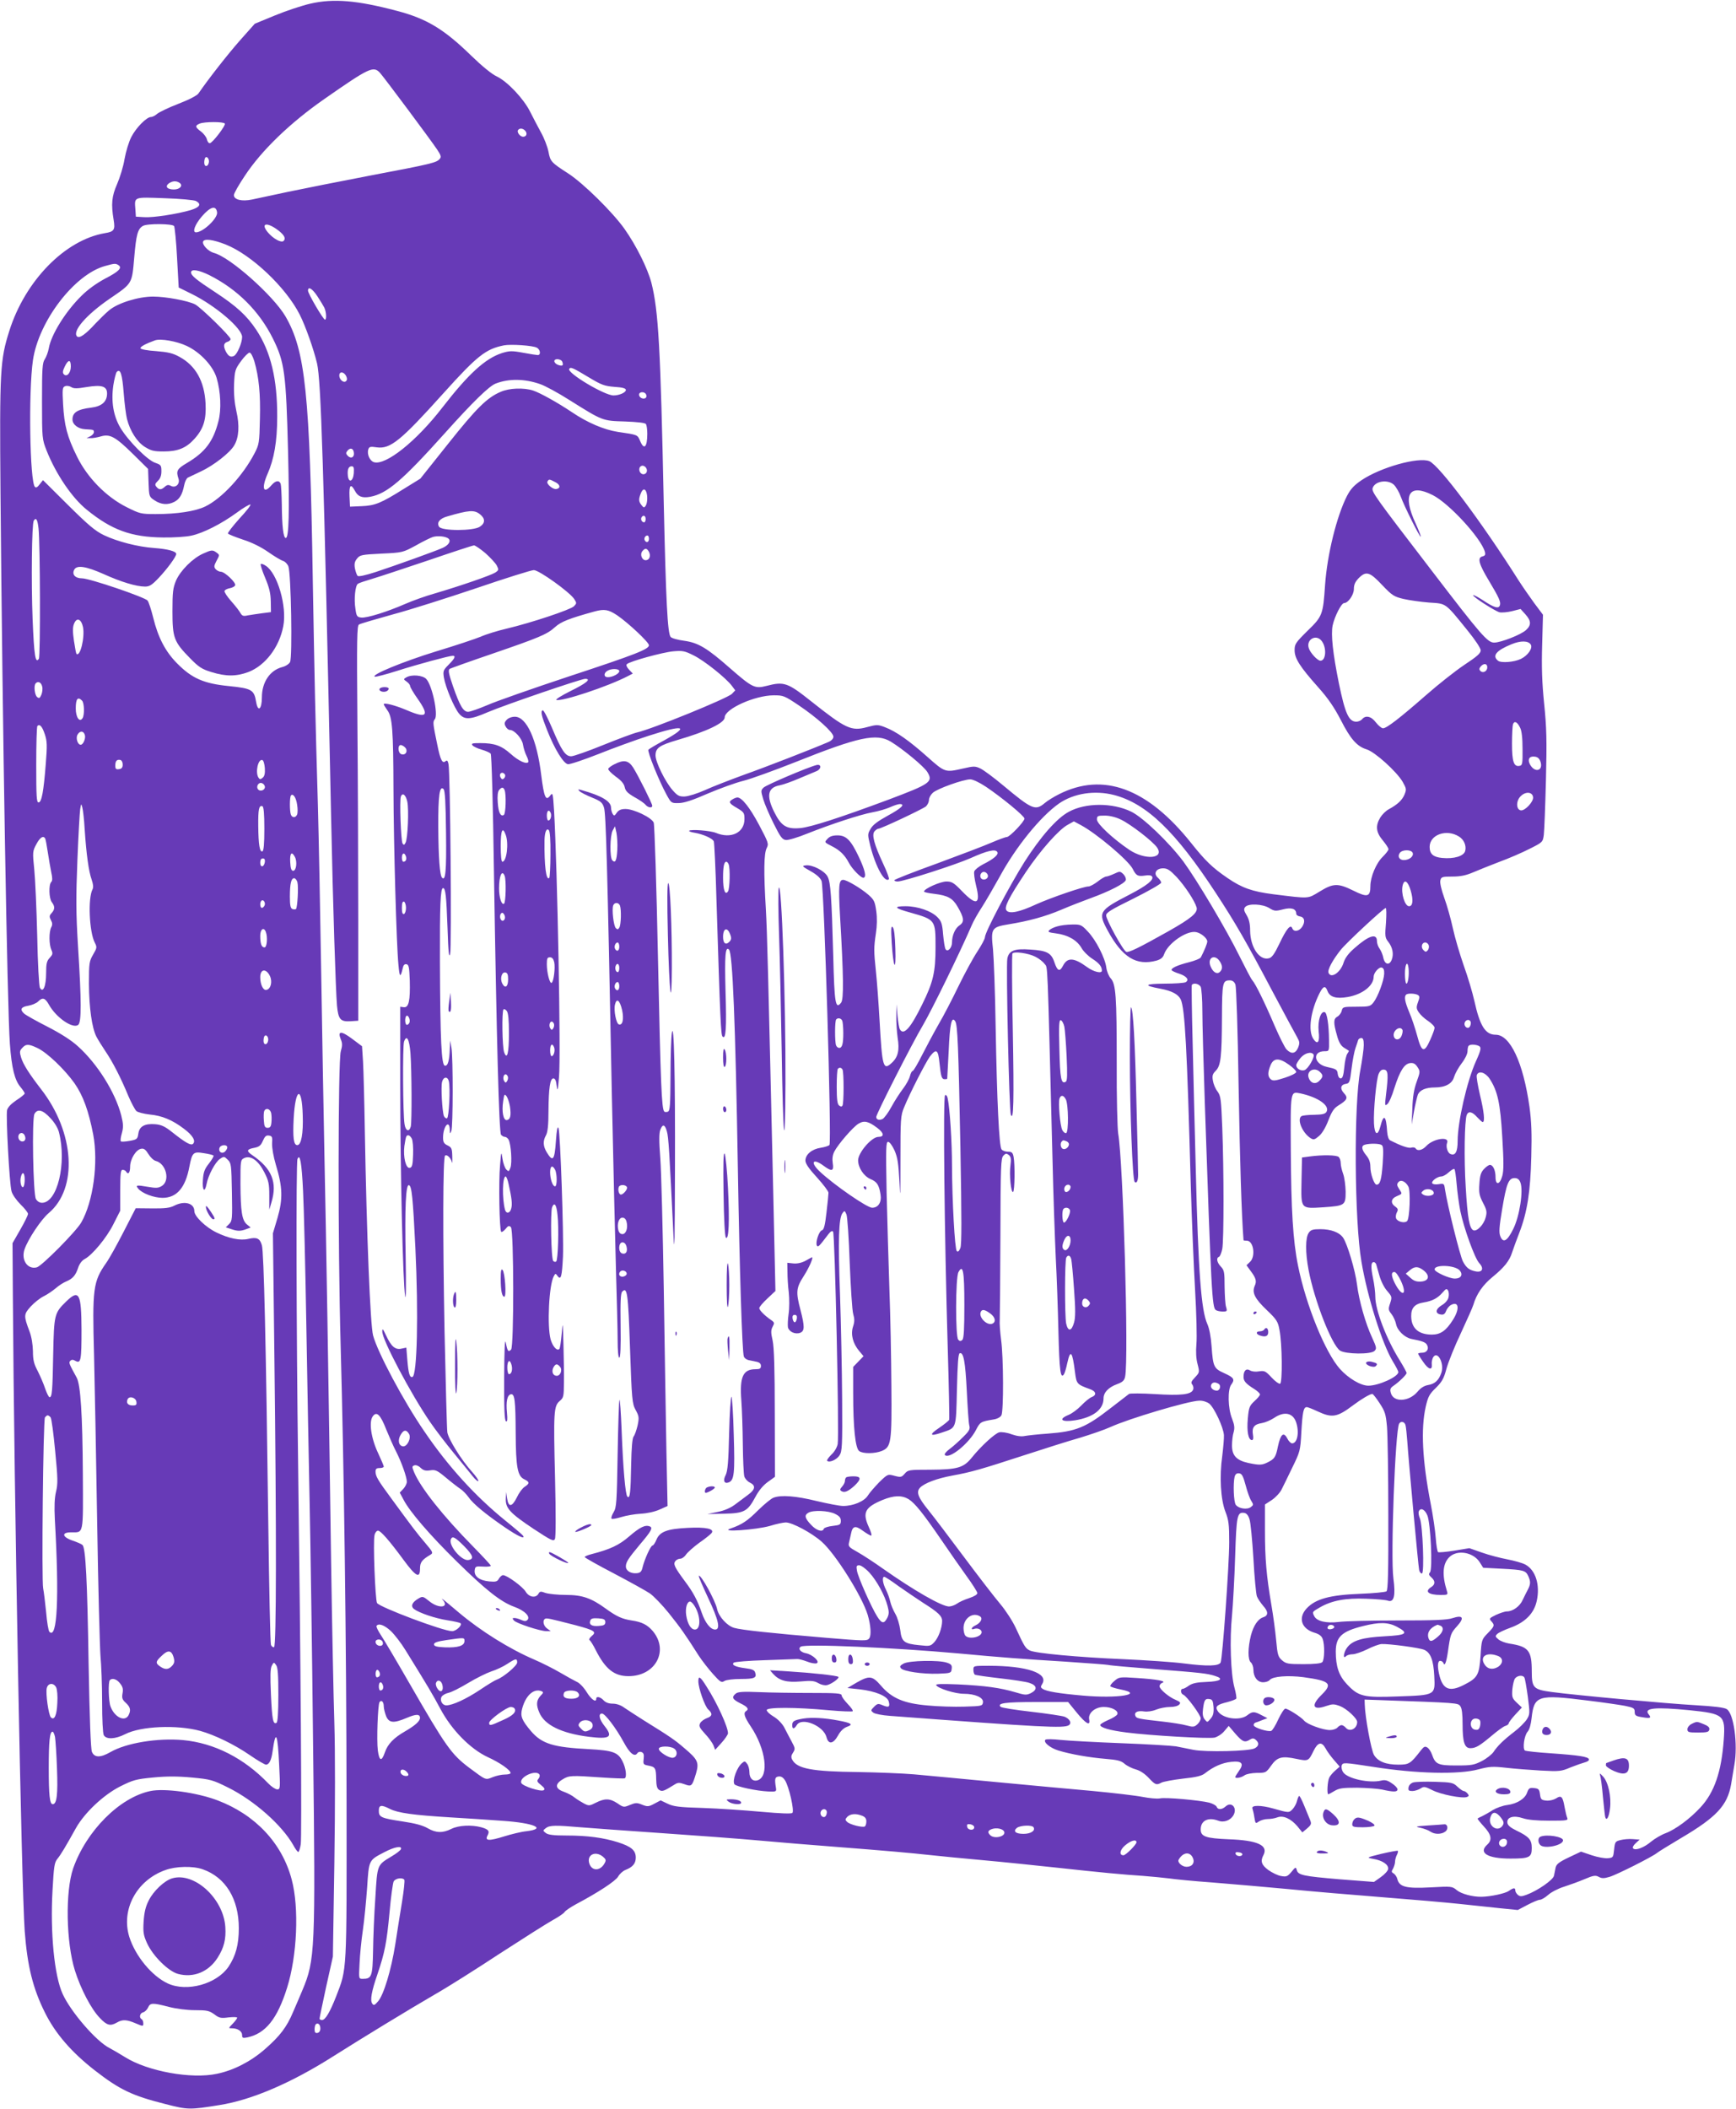 <?xml version="1.0" standalone="no"?>
<!DOCTYPE svg PUBLIC "-//W3C//DTD SVG 20010904//EN"
 "http://www.w3.org/TR/2001/REC-SVG-20010904/DTD/svg10.dtd">
<svg version="1.0" xmlns="http://www.w3.org/2000/svg"
 width="1054pt" height="1280pt" viewBox="0 0 1054 1280"
 preserveAspectRatio="xMidYMid meet">
<g transform="translate(0,1280) scale(0.1,-0.1)"
fill="#673ab7" stroke="none">
<path d="M1885 12778 c-49 -11 -146 -43 -214 -71 l-124 -51 -89 -100 c-75 -85
-191 -233 -253 -323 -9 -13 -57 -38 -122 -63 -60 -23 -117 -51 -129 -61 -11
-10 -28 -19 -37 -19 -27 0 -91 -65 -120 -122 -15 -29 -33 -89 -41 -134 -7 -44
-28 -112 -45 -151 -33 -75 -37 -122 -21 -218 10 -60 3 -71 -53 -80 -242 -41
-485 -289 -581 -595 -55 -174 -59 -239 -53 -980 12 -1410 41 -3128 57 -3346
11 -147 29 -220 65 -262 14 -17 25 -34 25 -38 0 -5 -23 -24 -50 -41 -32 -22
-52 -42 -57 -60 -8 -35 14 -446 27 -493 5 -20 30 -55 55 -80 25 -24 45 -50 45
-57 0 -8 -21 -51 -47 -96 l-47 -82 2 -315 c8 -1224 52 -3579 72 -3860 16 -213
50 -349 123 -495 63 -127 161 -240 302 -350 152 -118 227 -154 430 -205 136
-35 147 -35 327 -6 197 31 438 135 693 297 180 114 456 282 616 375 74 42 250
153 391 246 142 92 287 184 323 204 36 20 69 42 73 50 5 8 36 29 69 47 132 70
240 140 256 168 9 16 29 34 44 40 44 17 63 39 63 75 0 44 -27 67 -108 93 -89
28 -185 41 -313 41 -78 0 -110 4 -125 15 -19 15 -19 15 0 30 23 18 61 18 211
5 61 -5 279 -21 485 -35 206 -14 474 -34 595 -45 121 -11 339 -29 485 -40 283
-22 433 -35 570 -50 47 -5 186 -19 310 -30 124 -11 324 -32 445 -45 274 -30
403 -42 525 -50 52 -4 122 -11 155 -15 33 -5 152 -17 265 -25 113 -9 320 -27
460 -40 140 -14 401 -36 580 -50 179 -14 386 -32 460 -40 74 -8 185 -20 245
-26 l110 -11 59 31 c32 17 66 31 75 31 10 0 33 14 51 30 19 17 62 39 95 49 34
11 90 31 125 46 54 23 67 25 87 14 18 -10 31 -10 65 0 44 13 262 123 288 145
8 7 75 48 147 91 214 126 281 198 303 325 6 36 15 89 20 119 22 124 -3 310
-46 338 -16 10 -73 17 -191 24 -178 10 -731 61 -872 80 -111 15 -121 25 -121
124 0 128 -19 152 -137 170 -24 4 -53 15 -65 25 -20 17 -21 20 -8 33 8 8 44
25 80 38 89 32 144 87 160 162 22 98 -7 189 -70 222 -17 9 -66 23 -108 31 -42
8 -112 26 -154 41 l-77 27 -91 -15 c-50 -8 -94 -12 -99 -9 -4 3 -11 41 -14 85
-3 44 -17 139 -31 210 -51 264 -60 453 -30 587 14 61 22 77 62 115 37 37 48
56 64 116 11 40 50 137 88 217 37 80 71 156 75 170 19 66 58 122 117 170 71
58 103 98 119 150 6 19 26 73 44 120 47 122 67 246 72 460 4 139 1 214 -11
303 -38 268 -117 437 -205 437 -63 0 -96 53 -130 207 -11 49 -39 144 -64 213
-24 69 -54 170 -66 226 -12 55 -35 138 -52 184 -18 50 -28 93 -24 107 5 21 11
23 73 23 49 0 83 7 127 26 33 14 105 43 160 64 55 20 136 55 181 78 80 40 81
41 87 85 3 24 9 174 13 333 6 240 4 318 -11 464 -13 130 -16 221 -12 357 l5
182 -54 72 c-29 40 -72 102 -95 138 -223 352 -481 697 -541 722 -66 27 -295
-37 -411 -115 -46 -31 -67 -54 -89 -96 -63 -124 -120 -356 -133 -540 -12 -180
-16 -191 -106 -278 -73 -72 -79 -81 -79 -118 0 -50 31 -99 144 -226 60 -67 97
-122 136 -197 60 -118 99 -161 157 -179 50 -15 182 -134 219 -197 23 -41 24
-46 11 -78 -15 -34 -41 -59 -96 -89 -17 -9 -40 -32 -51 -50 -30 -50 -26 -89
15 -138 19 -23 35 -47 35 -54 0 -7 -16 -27 -35 -46 -40 -39 -75 -122 -75 -179
0 -64 -18 -69 -102 -27 -95 47 -123 46 -206 -5 -75 -45 -57 -44 -284 -16 -124
16 -188 38 -275 98 -91 62 -135 104 -223 215 -265 331 -532 429 -800 294 -32
-16 -71 -40 -87 -54 -57 -48 -77 -39 -251 106 -56 47 -118 93 -138 103 -33 16
-41 16 -106 1 -110 -25 -110 -25 -217 70 -111 99 -191 155 -257 180 -44 17
-50 17 -110 1 -95 -26 -129 -10 -337 155 -146 116 -166 123 -274 95 -70 -18
-86 -10 -219 106 -141 124 -194 156 -280 168 -38 5 -75 15 -82 23 -19 19 -29
221 -42 806 -20 953 -32 1172 -75 1343 -23 88 -92 227 -165 330 -74 103 -249
275 -340 334 -104 67 -109 73 -120 132 -6 30 -26 83 -46 118 -19 35 -49 92
-66 126 -39 78 -138 183 -202 213 -30 14 -89 62 -155 126 -165 161 -271 225
-451 272 -241 64 -385 76 -525 44z m422 -420 c26 -29 311 -411 348 -467 22
-33 25 -44 15 -55 -18 -23 -50 -31 -415 -100 -187 -36 -414 -81 -505 -100 -91
-20 -190 -40 -220 -47 -62 -13 -110 -1 -110 27 0 10 30 63 67 118 101 153 275
321 482 465 274 191 298 202 338 159z m-942 -308 c7 -11 -75 -118 -91 -119 -7
-1 -15 10 -18 24 -3 13 -20 35 -36 47 -36 26 -37 36 -7 48 30 12 144 12 152 0z
m1825 -45 c13 -16 6 -35 -14 -35 -18 0 -39 27 -31 40 9 14 31 12 45 -5z
m-1922 -191 c-5 -28 -28 -29 -28 -1 0 13 3 27 7 31 10 10 25 -10 21 -30z
m-179 -123 c25 -16 4 -41 -33 -41 -41 0 -56 18 -31 37 22 15 44 17 64 4z m101
-111 c35 -19 23 -38 -32 -55 -82 -24 -229 -47 -283 -43 l-50 3 -3 44 c-6 78
-13 75 178 68 93 -3 179 -11 190 -17z m128 -69 c5 -35 -85 -121 -128 -121 -24
0 -7 47 36 97 51 59 86 69 92 24z m-261 -83 c4 -7 13 -94 18 -193 l10 -180 81
-40 c143 -71 304 -208 304 -260 0 -35 -29 -104 -49 -115 -20 -10 -34 -3 -50
27 -16 32 -14 51 9 58 11 3 20 11 20 17 0 16 -181 193 -216 211 -44 22 -177
47 -255 47 -89 0 -214 -39 -266 -83 -21 -17 -58 -54 -83 -80 -59 -65 -98 -93
-112 -79 -31 31 55 131 198 229 139 95 135 89 149 250 12 139 21 174 53 192
25 15 179 14 189 -1z m631 -25 c38 -29 49 -50 34 -65 -14 -14 -63 13 -96 52
-46 56 -6 64 62 13z m-318 -87 c156 -61 367 -261 450 -426 35 -69 85 -211 105
-296 24 -106 40 -600 85 -2739 12 -571 28 -1061 36 -1158 8 -84 21 -99 83 -95
l46 3 0 605 c0 333 -2 872 -5 1199 -4 521 -3 595 10 601 8 5 101 32 205 61
105 28 334 101 509 160 176 60 332 109 347 109 32 0 217 -133 245 -175 16 -25
16 -27 -2 -45 -22 -21 -259 -100 -407 -135 -56 -13 -127 -35 -158 -49 -31 -13
-154 -54 -273 -90 -198 -61 -398 -143 -370 -153 6 -2 68 14 137 36 122 39 315
91 336 91 20 0 12 -17 -25 -54 -33 -33 -35 -39 -29 -78 10 -59 62 -183 92
-219 33 -39 67 -38 173 8 103 44 568 203 593 203 39 0 7 -27 -89 -74 -54 -27
-93 -51 -86 -54 34 -11 314 82 433 144 l31 16 -23 24 c-14 15 -19 28 -13 33
16 17 217 72 281 78 57 5 69 3 125 -25 66 -33 196 -137 232 -185 l20 -27 -20
-21 c-28 -28 -488 -215 -575 -234 -19 -4 -111 -38 -205 -76 -93 -38 -182 -69
-196 -69 -35 0 -58 33 -116 171 -26 61 -51 110 -57 108 -14 -5 -8 -33 27 -121
45 -114 99 -202 126 -206 12 -2 95 26 184 61 90 36 227 86 305 111 216 70 253
60 98 -26 -50 -27 -94 -53 -98 -58 -9 -8 64 -190 111 -275 27 -49 29 -50 72
-49 32 0 85 17 178 58 73 31 170 66 215 77 45 11 188 63 317 114 383 153 491
176 578 124 74 -45 201 -150 222 -184 37 -60 20 -72 -235 -168 -290 -108 -474
-168 -538 -173 -82 -7 -114 13 -156 97 -50 100 -40 150 34 163 21 4 74 23 118
42 45 19 92 39 105 44 30 13 30 44 0 37 -52 -13 -304 -120 -322 -137 -17 -17
-17 -20 -2 -71 9 -30 38 -97 64 -149 40 -80 51 -95 73 -98 14 -2 72 15 128 38
146 58 326 117 398 130 35 6 82 20 105 30 24 11 51 20 61 20 36 0 9 -26 -74
-71 -58 -32 -90 -55 -103 -79 -19 -32 -19 -35 -2 -104 33 -129 88 -227 113
-202 3 3 -12 46 -35 94 -55 118 -70 175 -53 196 8 9 18 16 23 16 17 0 271 120
290 136 10 10 18 27 18 39 0 12 10 31 23 43 26 25 186 82 228 82 16 0 56 -19
95 -45 98 -66 234 -178 234 -193 0 -18 -90 -112 -107 -112 -8 0 -49 -15 -91
-33 -43 -19 -193 -76 -334 -128 -142 -51 -258 -97 -258 -101 0 -5 9 -8 20 -8
36 0 353 102 443 142 100 45 151 57 162 37 10 -15 -21 -42 -87 -75 -25 -13
-49 -32 -53 -43 -3 -10 2 -49 11 -85 29 -115 3 -126 -84 -36 -51 53 -63 60
-96 60 -37 0 -136 -44 -136 -61 0 -4 28 -10 63 -14 81 -10 111 -26 141 -78 39
-67 42 -92 13 -112 -28 -18 -47 -62 -47 -105 0 -33 -27 -61 -39 -41 -5 7 -11
47 -15 89 -5 64 -10 80 -33 104 -37 39 -121 68 -195 68 -76 0 -68 -12 27 -38
155 -44 155 -44 155 -210 0 -152 -14 -213 -82 -350 -69 -141 -111 -188 -134
-150 -5 7 -11 44 -15 83 l-6 70 -1 -70 c-1 -38 3 -99 8 -134 12 -73 3 -116
-35 -151 -53 -50 -59 -27 -75 260 -6 107 -16 240 -22 295 -13 124 -13 143 0
231 7 45 8 93 2 135 -8 57 -13 68 -47 98 -46 40 -132 91 -154 91 -26 0 -29
-35 -19 -216 22 -372 23 -507 7 -529 -34 -44 -41 -8 -48 282 -10 362 -16 448
-34 482 -17 35 -93 74 -132 69 -26 -3 -25 -5 28 -35 36 -20 60 -41 67 -60 16
-41 62 -1580 48 -1602 -4 -5 -27 -13 -53 -17 -54 -8 -93 -41 -93 -78 0 -18 22
-50 70 -102 39 -43 70 -84 70 -93 0 -9 -5 -63 -12 -120 -9 -80 -16 -105 -28
-108 -18 -5 -41 -76 -30 -93 7 -11 13 -5 70 70 12 16 22 22 28 15 11 -12 38
-1237 28 -1289 -4 -21 -20 -48 -39 -65 -17 -17 -28 -33 -25 -37 14 -13 58 7
75 33 16 25 18 56 16 343 -1 173 -7 459 -13 635 -12 330 -8 461 15 492 12 17
14 16 24 -7 6 -14 15 -146 20 -295 6 -148 15 -288 21 -309 9 -31 9 -48 -1 -78
-15 -47 -1 -102 38 -148 l26 -31 -32 -33 -31 -32 0 -159 c0 -209 13 -336 37
-352 23 -17 95 -16 137 1 57 24 61 50 58 395 -1 167 -6 430 -12 585 -5 154
-13 419 -17 589 -5 272 -4 307 9 307 9 0 25 -22 39 -52 19 -44 24 -78 30 -193
5 -114 6 -89 6 130 0 256 1 273 22 324 35 86 131 273 157 309 39 50 50 42 58
-39 9 -84 13 -99 32 -99 8 0 14 1 15 3 0 1 4 78 9 170 7 165 18 213 40 178 14
-24 19 -147 31 -761 8 -440 8 -592 0 -614 -8 -20 -15 -26 -22 -19 -12 12 -28
303 -29 518 0 142 -13 348 -26 408 -3 16 -10 24 -16 20 -13 -7 -4 -852 16
-1528 7 -236 11 -435 9 -442 -3 -6 -30 -28 -61 -49 -63 -42 -57 -54 15 -29 92
31 87 18 93 262 4 160 8 217 17 220 23 8 34 -50 43 -232 5 -99 11 -192 15
-206 6 -22 0 -34 -37 -70 -24 -24 -60 -57 -82 -73 -23 -17 -34 -32 -29 -37 27
-27 148 72 189 153 25 48 28 50 106 63 22 3 42 14 48 25 14 26 13 354 -2 460
-6 47 -10 101 -8 120 1 19 3 247 4 507 1 430 3 474 18 489 14 15 19 15 33 4
13 -11 15 -24 10 -62 -8 -57 3 -170 16 -162 10 6 12 165 3 213 -5 26 -11 31
-34 31 -15 0 -33 6 -39 14 -15 18 -28 291 -36 746 -3 201 -11 411 -16 468 -14
128 -9 135 94 152 123 20 222 47 319 88 51 22 134 54 183 72 110 40 202 87
210 108 3 9 -3 24 -14 36 -20 19 -22 19 -56 3 -20 -9 -42 -17 -49 -17 -7 0
-30 -13 -51 -30 -21 -16 -46 -30 -56 -30 -30 0 -228 -68 -319 -109 -101 -47
-161 -59 -179 -37 -16 19 12 75 118 234 89 132 200 258 255 287 l36 20 43 -23
c95 -51 286 -212 314 -265 21 -42 31 -47 74 -41 23 4 39 2 44 -6 12 -20 -32
-55 -138 -110 -186 -96 -192 -107 -131 -219 89 -163 174 -214 296 -181 26 8
39 18 46 39 23 66 137 145 194 134 30 -6 68 -37 68 -57 0 -12 -18 -56 -39 -96
-4 -8 -37 -21 -72 -30 -72 -18 -112 -37 -105 -49 3 -4 24 -14 47 -21 44 -15
61 -37 38 -51 -8 -5 -66 -9 -129 -9 -123 -1 -131 -11 -23 -31 69 -13 107 -34
122 -65 25 -56 38 -287 61 -1134 6 -206 18 -490 26 -630 8 -140 12 -287 8
-327 -4 -47 -2 -89 7 -122 13 -50 12 -51 -16 -81 -22 -23 -26 -32 -16 -43 6
-8 9 -22 5 -31 -11 -30 -74 -37 -231 -27 -81 5 -152 5 -158 1 -5 -4 -54 -42
-109 -84 -155 -121 -212 -144 -386 -157 -58 -4 -120 -11 -137 -14 -21 -5 -49
-1 -81 10 -29 11 -60 15 -75 12 -27 -7 -112 -85 -168 -155 -49 -60 -86 -71
-250 -72 -130 0 -136 -1 -156 -24 -19 -22 -24 -23 -62 -13 -41 11 -41 11 -92
-38 -27 -28 -59 -64 -70 -82 -22 -35 -88 -63 -150 -63 -21 0 -93 14 -161 30
-125 31 -217 38 -262 20 -14 -5 -55 -39 -91 -74 -67 -67 -100 -89 -170 -113
-71 -24 156 -8 240 16 38 12 82 21 96 21 39 0 157 -63 218 -117 83 -73 244
-329 279 -443 19 -64 23 -124 10 -143 -13 -17 -24 -17 -263 3 -332 28 -512 47
-557 60 -43 12 -94 68 -104 114 -11 53 -100 213 -111 202 -3 -3 23 -62 56
-133 64 -135 77 -193 43 -193 -28 0 -60 40 -81 101 -26 76 -52 125 -104 194
-62 84 -71 103 -56 121 6 8 20 14 30 14 10 0 26 12 35 26 10 14 45 45 79 70
35 24 68 51 75 59 21 26 -33 38 -145 32 -124 -6 -169 -23 -189 -71 -8 -20 -19
-36 -24 -36 -11 0 -48 -82 -60 -130 -6 -28 -14 -36 -35 -38 -36 -4 -67 14 -67
41 0 26 15 49 86 134 68 80 80 101 59 109 -28 11 -60 -5 -124 -60 -62 -54
-116 -79 -228 -108 -24 -6 -43 -14 -43 -18 0 -4 80 -49 178 -100 97 -51 196
-106 218 -121 23 -16 75 -70 116 -121 71 -89 96 -124 180 -256 21 -32 60 -82
87 -112 45 -50 51 -54 70 -42 12 7 54 12 100 12 82 0 97 7 86 39 -4 15 -19 21
-59 26 -61 8 -86 20 -71 34 6 5 91 12 190 15 99 3 187 7 195 7 8 1 35 -6 59
-15 24 -10 51 -14 59 -11 23 9 -24 53 -64 61 -34 6 -51 28 -32 40 29 18 557
-5 958 -41 255 -24 392 -34 650 -50 135 -9 252 -18 260 -20 8 -3 132 -14 275
-25 284 -22 324 -26 373 -42 55 -17 32 -33 -53 -36 -58 -2 -85 -8 -106 -22
-15 -11 -32 -20 -38 -20 -16 0 -13 -30 4 -36 21 -9 105 -123 105 -143 0 -10
-9 -26 -20 -36 -19 -17 -26 -18 -66 -7 -25 7 -89 17 -142 23 -152 17 -163 19
-169 36 -8 21 14 32 53 26 20 -3 50 1 74 11 22 9 60 16 84 16 26 0 48 6 56 15
10 11 6 16 -22 28 -43 18 -98 65 -98 83 0 8 8 18 18 21 25 10 -33 21 -158 29
-103 7 -106 6 -135 -19 -17 -14 -27 -29 -23 -32 4 -4 32 -13 63 -19 147 -29
-18 -56 -230 -37 -147 13 -220 25 -245 41 -12 8 -13 13 -2 30 40 65 -94 110
-324 110 -93 0 -94 0 -94 -24 0 -14 4 -27 9 -30 5 -3 73 -13 152 -22 79 -9
160 -21 179 -28 46 -15 50 -40 11 -61 -29 -14 -36 -14 -99 5 -89 26 -178 39
-346 47 -100 4 -137 3 -132 -5 12 -20 116 -52 167 -52 70 0 121 -23 117 -52
-3 -22 -7 -23 -113 -26 -60 -2 -161 1 -222 7 -143 12 -218 43 -284 120 -53 61
-70 63 -148 19 l-56 -33 75 -8 c95 -11 168 -41 176 -74 9 -33 0 -38 -36 -23
-28 12 -33 11 -53 -9 -21 -21 -21 -23 -4 -36 10 -7 55 -16 100 -19 930 -70
1055 -76 1086 -57 20 13 6 39 -26 52 -15 5 -106 19 -202 30 -97 11 -180 24
-186 30 -22 22 27 29 215 29 l195 0 53 -65 c56 -68 83 -83 75 -41 -8 39 36 76
89 76 48 0 90 -23 82 -44 -3 -8 -28 -24 -55 -35 -27 -12 -49 -25 -49 -30 0
-16 57 -33 160 -46 139 -18 494 -39 534 -31 17 4 43 20 59 39 l27 32 41 -48
c43 -49 57 -55 88 -35 15 9 23 9 35 -1 22 -19 20 -38 -6 -52 -33 -18 -299 -24
-373 -9 -33 7 -80 16 -105 21 -25 4 -173 13 -330 19 -157 6 -323 15 -370 20
-46 5 -88 6 -93 1 -14 -14 27 -49 78 -65 75 -23 190 -43 288 -51 71 -6 93 -11
115 -30 15 -13 46 -28 68 -34 26 -7 54 -26 78 -51 40 -43 47 -46 78 -29 12 6
70 17 130 24 84 9 116 17 136 34 50 39 104 63 158 68 65 7 79 -11 45 -57 -11
-16 -21 -32 -21 -35 0 -11 37 -4 56 10 11 8 42 14 75 15 54 0 56 1 86 43 37
53 65 61 154 42 72 -15 74 -14 104 48 26 53 49 59 73 16 9 -18 33 -50 52 -72
l34 -39 -26 -23 c-14 -12 -31 -31 -37 -43 -11 -20 -16 -102 -6 -102 2 0 19 9
37 20 28 17 50 20 138 20 58 -1 125 -6 150 -11 70 -16 95 -16 95 1 0 8 -16 25
-35 37 -26 18 -41 22 -65 16 -72 -17 -205 12 -230 51 -9 13 -12 31 -9 41 8 19
11 19 194 -9 260 -41 515 -47 635 -15 69 18 88 19 169 10 50 -6 145 -13 211
-17 113 -6 124 -5 180 19 33 13 73 27 88 31 16 4 27 12 24 19 -5 15 -60 24
-234 36 -78 5 -147 13 -154 16 -16 11 -5 92 16 115 11 12 20 45 24 82 15 138
38 145 340 107 92 -11 193 -26 226 -32 54 -11 60 -15 60 -37 0 -21 6 -26 45
-32 50 -9 58 -5 40 17 -32 39 38 46 250 25 205 -21 216 -30 206 -176 -14 -197
-57 -323 -143 -415 -63 -68 -151 -133 -210 -155 -27 -10 -66 -33 -88 -51 -42
-36 -94 -56 -109 -42 -6 6 0 18 14 31 l25 23 -42 3 c-22 2 -56 -1 -75 -6 -31
-8 -33 -11 -38 -58 -5 -47 -6 -49 -38 -52 -18 -2 -62 6 -98 18 l-65 22 -74
-35 c-59 -28 -75 -41 -80 -61 -3 -14 -7 -37 -10 -50 -5 -26 -101 -92 -167
-116 -30 -11 -39 -11 -52 -1 -9 8 -16 20 -16 27 0 18 -10 18 -40 -3 -22 -15
-109 -34 -165 -35 -53 -1 -122 17 -150 40 -29 24 -31 24 -161 17 -147 -8 -188
3 -200 50 -3 14 -14 29 -23 35 -13 7 -14 12 -3 29 6 12 12 30 12 42 0 11 5 29
11 41 6 11 8 22 6 25 -3 2 -47 -6 -99 -18 -93 -23 -93 -23 -51 -31 56 -9 95
-35 91 -62 -2 -11 -22 -33 -45 -49 l-41 -29 -207 16 c-223 19 -254 25 -262 57
-5 19 -8 18 -32 -12 -24 -28 -31 -31 -63 -25 -20 3 -54 20 -77 36 -42 31 -50
54 -30 91 31 59 -36 90 -211 96 -139 6 -170 16 -170 60 0 53 45 76 106 53 35
-14 76 2 94 35 23 44 -14 83 -49 51 -22 -20 -47 -21 -54 -2 -3 8 -23 19 -44
25 -60 15 -267 34 -301 26 -17 -3 -63 1 -104 9 -40 8 -176 24 -303 36 -126 11
-394 36 -595 55 -201 19 -421 40 -490 46 -69 6 -222 12 -340 14 -279 3 -371
20 -400 75 -8 15 -7 25 5 43 14 22 13 27 -9 68 -13 24 -33 62 -44 84 -13 24
-39 51 -64 66 -24 14 -43 32 -43 40 0 18 175 18 378 -1 76 -7 141 -9 144 -6 4
4 -10 23 -30 44 -20 21 -37 44 -37 52 0 13 -30 15 -187 15 -104 0 -245 2 -314
5 -98 4 -129 2 -142 -9 -27 -22 -20 -35 28 -59 44 -21 54 -35 35 -47 -18 -11
-11 -35 28 -93 92 -137 113 -304 42 -327 -29 -9 -50 12 -50 49 0 18 -6 41 -14
51 -12 17 -16 17 -30 5 -32 -26 -61 -106 -47 -129 9 -14 136 -41 205 -44 49
-2 51 -1 47 23 -9 54 -6 65 16 68 15 2 27 -5 39 -23 24 -37 58 -185 45 -198
-6 -6 -70 -4 -191 7 -100 9 -259 20 -353 23 -145 4 -179 9 -214 26 l-42 20
-38 -20 c-35 -19 -42 -19 -75 -6 -31 13 -40 12 -74 -2 -36 -15 -39 -15 -75 10
-47 31 -77 31 -131 4 -39 -20 -43 -20 -72 -5 -17 9 -43 25 -57 36 -14 12 -43
27 -65 35 -53 18 -57 46 -9 75 40 25 52 25 240 12 72 -5 133 -7 138 -5 14 8 7
64 -14 104 -27 54 -58 65 -204 73 -215 11 -284 32 -350 108 -57 67 -67 92 -55
137 21 80 70 125 117 107 14 -6 13 -10 -6 -29 -24 -27 -27 -54 -7 -100 31 -76
134 -127 301 -148 129 -16 149 -2 95 66 -32 40 -39 75 -15 75 18 0 84 -86 133
-176 36 -67 66 -90 82 -64 5 7 16 10 25 6 13 -5 16 -15 13 -41 -4 -33 -2 -35
29 -41 42 -8 46 -15 47 -82 1 -41 5 -58 19 -66 18 -11 28 -7 94 34 19 12 28
12 59 1 43 -16 46 -13 70 66 19 66 11 84 -71 153 -58 50 -84 68 -250 171 -44
28 -95 61 -114 74 -21 16 -48 25 -71 25 -24 0 -43 7 -55 20 -19 21 -45 27 -45
10 0 -26 -30 -5 -58 40 -17 28 -44 56 -59 62 -15 7 -62 33 -103 57 -41 24
-111 59 -155 78 -152 65 -326 174 -458 285 -91 77 -116 97 -99 78 42 -48 -25
-55 -82 -8 -36 29 -40 31 -64 17 -40 -23 -51 -47 -28 -65 33 -24 127 -56 203
-68 39 -6 75 -14 79 -18 12 -12 -27 -48 -51 -48 -54 0 -442 146 -456 171 -11
22 -25 375 -15 412 3 15 13 27 21 27 16 0 68 -59 157 -180 73 -99 98 -112 98
-51 0 39 11 54 65 86 16 10 12 17 -33 70 -51 60 -72 87 -208 273 -82 111 -94
133 -94 161 0 16 6 21 25 21 14 0 25 4 25 9 0 5 -16 42 -35 83 -42 89 -57 190
-31 223 23 31 46 9 81 -81 18 -43 44 -104 60 -134 33 -65 65 -155 65 -183 0
-12 -10 -31 -21 -43 l-22 -23 23 -43 c37 -72 160 -215 322 -374 178 -175 268
-246 350 -276 64 -23 100 -60 80 -80 -9 -9 -18 -8 -37 0 -14 7 -33 12 -42 12
-13 0 -13 -3 -3 -15 14 -17 159 -65 198 -65 l26 0 -22 16 c-22 15 -30 48 -13
59 10 6 26 2 186 -39 116 -31 129 -40 97 -66 -13 -11 -18 -21 -12 -25 6 -4 22
-30 36 -58 59 -117 113 -160 200 -160 164 0 247 155 147 274 -33 38 -66 55
-128 64 -58 9 -91 24 -156 71 -89 65 -144 84 -243 84 -49 0 -105 6 -124 12
-29 11 -35 10 -43 -5 -16 -28 -57 -21 -77 12 -17 30 -114 101 -138 101 -7 0
-18 -10 -25 -21 -9 -18 -18 -21 -60 -17 -59 6 -91 31 -87 67 3 24 6 26 51 23
26 -2 47 1 47 5 0 4 -49 57 -109 118 -182 185 -317 355 -357 450 -13 32 -13
36 1 41 9 4 26 -2 38 -14 18 -17 31 -20 58 -16 32 5 42 1 95 -43 32 -27 72
-58 87 -68 16 -10 38 -33 51 -51 27 -40 103 -103 220 -183 82 -56 127 -76 111
-51 -3 5 -52 47 -108 92 -180 146 -345 326 -489 538 -127 184 -286 483 -313
585 -17 65 -39 609 -50 1240 -3 182 -8 372 -11 422 l-6 93 -60 45 c-67 50 -90
49 -69 -3 10 -23 10 -39 0 -73 -17 -58 -18 -1187 -1 -1779 21 -762 35 -1806
36 -2775 1 -1049 3 -1010 -63 -1181 -38 -97 -66 -144 -86 -144 -8 0 -15 4 -15
8 0 5 18 91 40 193 l41 184 9 570 c5 344 5 679 0 845 -5 151 -14 597 -20 990
-16 1147 -30 1963 -40 2440 -5 245 -14 753 -20 1130 -6 377 -15 831 -20 1010
-16 548 -20 743 -31 1365 -18 1140 -45 1396 -166 1605 -74 126 -338 361 -435
385 -33 9 -72 49 -65 69 8 19 60 12 137 -18z m-651 -125 c25 -16 3 -39 -81
-82 -52 -28 -105 -66 -143 -104 -96 -94 -185 -236 -199 -320 -4 -22 -15 -51
-24 -65 -15 -22 -17 -56 -17 -255 0 -227 1 -231 28 -300 57 -143 154 -286 243
-358 152 -124 271 -167 464 -169 63 -1 140 4 171 11 72 15 184 72 277 140 39
29 77 51 82 49 6 -2 -24 -40 -66 -85 -41 -46 -73 -87 -70 -91 3 -5 44 -21 91
-37 54 -17 110 -45 153 -75 37 -26 77 -50 90 -54 13 -4 28 -20 33 -34 16 -41
25 -552 10 -580 -6 -12 -28 -26 -49 -31 -74 -20 -122 -92 -122 -183 0 -73 -24
-93 -35 -28 -12 73 -26 82 -164 96 -154 15 -226 47 -316 138 -71 72 -115 156
-145 278 -12 48 -27 94 -34 103 -15 20 -352 135 -398 135 -42 0 -63 24 -47 53
16 29 72 20 178 -27 106 -48 199 -76 252 -76 27 0 42 10 82 52 53 56 107 130
107 146 0 16 -51 30 -133 36 -100 7 -224 39 -306 78 -52 25 -94 60 -217 182
l-153 152 -20 -25 c-13 -18 -22 -23 -29 -16 -31 31 -40 577 -12 769 35 238
253 522 439 572 57 16 63 16 80 5z m554 -62 c168 -85 301 -217 384 -384 71
-143 80 -210 92 -690 9 -369 5 -520 -14 -520 -15 0 -23 74 -24 202 -1 61 -4
118 -7 127 -9 23 -31 20 -56 -9 -49 -57 -62 -19 -24 68 40 90 59 198 59 347 1
228 -39 396 -127 528 -58 87 -119 143 -250 229 -113 74 -146 100 -146 120 0
22 47 15 113 -18z m654 -127 c17 -26 36 -57 42 -69 12 -25 15 -73 4 -73 -11 1
-103 158 -103 176 0 28 26 13 57 -34z m-792 -302 c82 -39 158 -121 180 -193
25 -84 30 -193 11 -264 -31 -122 -81 -188 -191 -253 -61 -36 -67 -48 -51 -96
10 -31 -18 -58 -46 -43 -15 8 -24 7 -37 -5 -22 -20 -35 -20 -51 -1 -11 13 -9
19 8 36 15 14 22 32 22 59 0 36 -3 39 -37 51 -47 15 -164 133 -211 211 -44 73
-58 161 -44 259 6 39 16 77 21 82 22 22 33 -13 42 -128 5 -64 14 -135 20 -158
19 -74 61 -139 108 -169 39 -24 55 -28 115 -28 86 0 137 21 187 77 55 61 72
117 67 215 -7 134 -60 229 -158 282 -41 23 -70 29 -142 35 -51 3 -93 11 -95
17 -3 9 29 27 87 48 34 13 134 -5 195 -34z m2124 -10 c22 -11 26 -45 6 -45 -6
0 -45 6 -88 14 -70 13 -84 12 -130 -2 -101 -33 -203 -126 -361 -330 -159 -206
-345 -354 -416 -332 -25 8 -43 49 -34 77 5 17 12 19 52 13 82 -11 144 39 404
328 207 230 258 269 368 291 42 8 176 -1 199 -14z m-1715 -82 c28 -97 38 -198
34 -351 -3 -144 -5 -155 -32 -207 -71 -137 -200 -276 -300 -324 -60 -29 -170
-46 -301 -46 -89 0 -96 2 -176 42 -124 62 -239 179 -302 308 -59 119 -77 188
-84 317 -5 92 -4 103 12 109 10 4 26 2 37 -5 15 -10 36 -10 94 0 92 15 124 5
124 -39 0 -50 -32 -78 -96 -86 -83 -10 -114 -29 -114 -72 0 -30 34 -57 77 -59
52 -3 53 -3 53 -18 0 -8 -10 -19 -22 -25 l-23 -11 24 0 c13 -1 41 4 62 10 56
17 89 -1 196 -106 l92 -91 3 -84 c3 -83 3 -85 37 -107 39 -26 80 -29 119 -9
32 16 49 45 60 100 4 22 14 42 22 47 8 4 44 21 80 38 77 36 176 113 202 158
29 48 33 123 13 208 -11 50 -16 102 -14 162 4 84 6 91 42 141 21 29 45 52 52
52 8 0 20 -23 29 -52z m1870 -4 c8 -22 2 -27 -22 -20 -31 10 -36 36 -8 36 13
0 27 -7 30 -16z m-2984 -28 c0 -39 -24 -66 -42 -48 -9 9 -8 20 5 47 21 44 37
45 37 1z m3148 -68 c75 -45 93 -51 153 -56 50 -3 69 -9 69 -19 0 -15 -40 -33
-75 -33 -55 0 -284 137 -269 161 8 14 22 7 122 -53z m-1477 11 c7 -15 8 -24 0
-32 -14 -14 -41 9 -41 34 0 26 27 24 41 -2z m1178 -50 c30 -10 111 -54 180
-98 201 -126 198 -125 336 -129 75 -3 123 -8 127 -16 4 -6 8 -32 8 -58 0 -83
-20 -102 -44 -43 -16 37 -13 36 -136 54 -83 13 -184 56 -277 119 -88 59 -194
118 -237 132 -56 18 -144 15 -196 -8 -83 -35 -148 -100 -319 -315 l-169 -212
-102 -63 c-137 -86 -174 -101 -256 -104 l-69 -3 -3 63 c-3 68 8 80 33 33 18
-35 44 -45 93 -36 102 19 195 99 452 385 171 191 269 286 309 302 80 31 175
30 270 -3z m644 -64 c4 -8 2 -17 -4 -21 -15 -9 -39 3 -39 21 0 19 36 20 43 0z
m-1775 -349 c6 -29 -15 -43 -35 -24 -14 14 -14 20 -3 33 16 19 34 15 38 -9z
m1778 -121 c-3 -9 -14 -15 -23 -13 -22 4 -30 38 -11 49 18 11 43 -15 34 -36z
m-1778 -7 c-4 -51 -31 -61 -36 -15 -4 37 4 57 23 57 13 0 15 -9 13 -42z m1223
-54 c31 -15 34 -37 7 -42 -21 -4 -63 32 -54 46 9 15 11 15 47 -4z m5092 -16
c13 -13 32 -45 42 -73 21 -58 116 -248 121 -242 2 2 -12 38 -31 80 -82 176
-40 245 104 172 99 -50 292 -260 316 -343 5 -19 2 -25 -15 -29 -31 -8 -22 -45
39 -146 63 -105 75 -132 67 -152 -8 -21 -35 -13 -104 33 -29 19 -55 32 -58 30
-7 -7 131 -96 160 -104 14 -3 49 0 77 7 l51 13 29 -32 c36 -40 37 -66 4 -96
-30 -28 -153 -76 -193 -76 -40 0 -76 40 -382 440 -344 448 -363 475 -356 498
14 43 92 54 129 20z m-4539 -44 c9 -24 7 -67 -4 -84 -9 -13 -12 -12 -25 4 -18
23 -18 36 -5 70 11 29 25 34 34 10z m-1010 -135 c33 -26 33 -54 -1 -76 -40
-26 -230 -26 -247 0 -16 25 3 50 50 63 131 38 163 41 198 13z m1006 -29 c0
-11 -4 -20 -9 -20 -14 0 -23 18 -16 30 10 17 25 11 25 -10z m-3686 -57 c10
-92 12 -777 2 -791 -21 -33 -29 19 -38 240 -9 224 -5 579 7 598 14 22 23 7 29
-47z m2490 -63 c15 -15 -1 -39 -36 -55 -47 -21 -284 -106 -405 -146 -65 -21
-106 -30 -112 -24 -5 6 -12 26 -16 45 -5 27 -2 42 13 60 17 22 28 24 148 30
129 6 130 7 208 49 42 24 89 47 104 52 30 9 81 4 96 -11z m1216 0 c0 -21 -15
-27 -25 -10 -7 12 2 30 16 30 5 0 9 -9 9 -20z m-993 -87 c30 -27 61 -60 69
-75 13 -26 13 -28 -9 -43 -27 -17 -209 -80 -365 -126 -57 -16 -138 -45 -181
-64 -110 -48 -234 -87 -268 -83 -25 3 -29 8 -35 53 -10 59 -1 142 15 152 7 5
46 18 87 30 41 12 194 63 340 112 146 50 271 91 278 91 7 0 38 -21 69 -47z
m993 8 c13 -25 3 -51 -20 -51 -23 0 -36 36 -20 55 17 20 27 19 40 -4z m4451
-201 c61 -64 72 -71 130 -85 35 -8 105 -18 156 -22 106 -7 95 1 232 -168 48
-59 81 -109 81 -122 0 -18 -22 -37 -99 -88 -54 -36 -159 -119 -233 -184 -160
-140 -239 -201 -261 -201 -9 0 -28 16 -43 35 -28 38 -63 46 -84 20 -7 -8 -22
-15 -35 -15 -46 0 -68 49 -106 233 -37 183 -49 296 -38 351 12 55 53 136 70
136 24 0 59 50 59 85 0 27 8 44 29 66 45 45 67 39 142 -41z m-4643 -185 c67
-46 192 -163 192 -181 0 -24 -78 -55 -485 -189 -220 -73 -443 -151 -495 -174
-52 -22 -105 -41 -118 -41 -29 0 -50 36 -92 156 -27 79 -30 98 -19 105 8 4
122 45 254 90 291 100 337 119 386 164 36 32 83 51 239 94 60 16 84 12 138
-24z m-3244 -71 c12 -61 -17 -184 -40 -162 -2 2 -9 38 -15 79 -8 54 -8 82 0
102 16 42 44 32 55 -19z m7518 -81 c34 -39 30 -123 -5 -123 -18 0 -63 49 -71
77 -16 51 42 85 76 46z m1272 -25 c13 -22 -17 -66 -60 -87 -41 -20 -120 -26
-139 -11 -37 30 -11 62 82 100 56 23 102 22 117 -2z m-264 -138 c0 -24 -26
-38 -42 -22 -8 8 -8 15 2 27 18 21 40 19 40 -5z m-5270 -23 c0 -16 -41 -37
-70 -37 -25 0 -26 25 -2 39 25 15 72 13 72 -2z m-3504 -93 c4 -14 1 -37 -5
-51 -9 -21 -14 -23 -26 -13 -15 13 -21 71 -8 83 14 15 33 6 39 -19z m4594
-115 c110 -74 210 -164 210 -190 0 -12 -12 -25 -32 -33 -90 -39 -380 -152
-513 -199 -82 -30 -188 -71 -234 -92 -47 -21 -101 -38 -124 -39 -34 -1 -44 5
-74 39 -45 52 -103 170 -103 210 0 46 24 62 137 95 175 51 283 103 283 136 0
51 181 133 297 134 59 0 65 -2 153 -61z m-4352 29 c14 -14 16 -87 3 -107 -18
-28 -41 6 -41 59 0 59 12 74 38 48z m8731 -164 c10 -19 15 -63 15 -129 1 -91
-1 -100 -18 -103 -35 -7 -46 25 -46 134 0 56 3 110 6 119 9 22 26 14 43 -21z
m-8957 -40 c14 -42 15 -67 6 -179 -13 -168 -25 -235 -44 -235 -12 0 -14 37
-14 228 0 126 3 232 7 236 14 14 29 -2 45 -50z m243 -4 c7 -21 -10 -60 -25
-60 -18 0 -31 39 -20 60 14 26 37 26 45 0z m8838 -163 c18 -56 -35 -70 -64
-16 -16 30 -4 51 28 47 19 -2 29 -11 36 -31z m-8608 -17 c0 -18 -6 -26 -22
-28 -18 -3 -23 1 -23 21 0 28 9 39 30 35 9 -2 15 -14 15 -28z m863 -22 c2 -32
-2 -49 -13 -58 -14 -12 -18 -11 -26 1 -20 32 -2 115 24 106 7 -2 13 -24 15
-49z m0 -111 c4 -20 -25 -34 -40 -19 -15 15 -1 44 19 40 10 -2 19 -11 21 -21z
m5156 -52 c198 -52 373 -221 618 -595 118 -180 184 -294 347 -603 71 -133 137
-256 147 -273 15 -27 16 -35 5 -63 -16 -37 -41 -40 -70 -10 -11 12 -43 76 -72
143 -61 143 -116 255 -136 277 -8 9 -42 75 -77 145 -80 163 -259 463 -341 575
-88 117 -245 268 -317 303 -113 55 -277 55 -379 -1 -73 -39 -171 -151 -269
-304 -91 -145 -240 -427 -240 -457 0 -10 -21 -49 -46 -87 -26 -39 -77 -133
-115 -211 -37 -77 -91 -181 -120 -230 -28 -49 -73 -133 -100 -186 -27 -54 -53
-98 -58 -98 -5 0 -12 -14 -16 -30 -4 -17 -22 -51 -42 -77 -19 -25 -51 -74 -70
-109 -19 -36 -44 -69 -54 -75 -20 -10 -39 -5 -39 12 0 18 218 447 283 556 54
92 223 437 297 608 9 22 37 72 62 110 25 39 73 122 108 185 98 181 248 365
359 443 91 63 218 82 335 52z m2544 -13 c4 -27 -50 -85 -75 -80 -28 5 -29 56
-2 84 30 32 73 29 77 -4z m-7504 -46 c4 -23 4 -50 0 -59 -8 -21 -30 -22 -38
-1 -8 21 -8 109 1 117 13 13 31 -14 37 -57z m-1290 -147 c10 -154 25 -259 42
-306 10 -29 12 -48 6 -60 -29 -54 -20 -258 13 -323 15 -29 14 -33 -10 -74 -23
-40 -25 -51 -25 -177 1 -146 18 -266 45 -320 10 -19 35 -59 55 -89 44 -64 95
-164 139 -271 18 -42 40 -83 49 -92 9 -8 46 -17 80 -21 76 -7 138 -33 208 -86
54 -40 74 -74 56 -92 -12 -12 -44 5 -127 71 -44 35 -66 45 -103 48 -63 5 -96
-13 -102 -57 -5 -33 -8 -36 -52 -44 -27 -5 -51 -6 -54 -3 -4 4 -1 26 6 50 10
37 9 55 -4 108 -36 139 -144 312 -263 419 -39 36 -105 78 -185 119 -67 34
-131 70 -141 79 -28 25 -20 41 25 48 22 4 49 15 60 26 27 27 42 22 66 -21 44
-78 145 -147 177 -121 20 17 20 141 -1 472 -13 211 -13 298 -4 528 6 151 14
291 17 310 6 34 6 35 13 9 4 -15 11 -73 14 -130z m1091 1 c0 -92 -4 -135 -12
-137 -16 -6 -24 40 -25 154 -1 101 4 127 25 120 8 -2 12 -45 12 -137z m5200
56 c58 -27 197 -134 221 -171 44 -67 -74 -76 -169 -13 -98 66 -197 158 -197
184 0 22 4 24 48 24 28 0 67 -9 97 -24z m2053 -103 c30 -18 46 -55 38 -87 -8
-32 -68 -50 -140 -43 -54 5 -76 24 -76 67 0 74 102 111 178 63z m-8584 -11 c3
-5 10 -42 16 -83 6 -41 16 -96 21 -122 8 -36 8 -52 0 -60 -16 -16 -14 -100 4
-123 19 -25 19 -43 -2 -66 -14 -15 -14 -22 -4 -42 10 -18 10 -29 2 -44 -14
-27 -14 -104 1 -137 10 -22 8 -28 -10 -48 -18 -19 -22 -35 -22 -93 0 -80 -19
-124 -38 -88 -5 11 -13 147 -16 314 -4 162 -12 344 -18 404 -11 106 -10 110
13 153 22 41 41 53 53 35z m8303 -88 c8 -21 -21 -44 -54 -44 -28 0 -40 24 -23
45 17 20 69 19 77 -1z m-6787 -24 c16 -29 9 -85 -10 -85 -11 0 -16 14 -18 53
-3 54 9 68 28 32z m-182 -32 c-5 -32 -28 -35 -28 -4 0 17 5 26 16 26 10 0 14
-7 12 -22z m5537 -92 c50 -55 108 -142 120 -183 9 -32 -31 -66 -173 -146 -178
-100 -240 -130 -254 -124 -18 6 -122 194 -122 221 -1 17 29 35 167 103 92 46
167 89 167 96 0 7 -9 20 -20 30 -29 25 -11 57 32 57 26 0 42 -11 83 -54z
m-1147 11 c4 -20 -25 -34 -40 -19 -15 15 -1 44 19 40 10 -2 19 -11 21 -21z
m-4192 -43 c7 -28 0 -152 -9 -161 -4 -3 -13 -3 -22 0 -11 5 -15 22 -15 74 0
81 8 113 26 113 7 0 17 -12 20 -26z m6759 -49 c17 -58 13 -95 -10 -95 -26 0
-50 80 -39 126 10 41 32 27 49 -31z m-6958 -89 c-4 -9 -11 -16 -17 -16 -11 0
-14 33 -3 43 11 11 26 -10 20 -27z m6099 -17 c31 -19 38 -20 84 -8 51 13 80 4
80 -27 0 -7 10 -14 22 -16 29 -4 34 -32 14 -63 -19 -28 -51 -33 -60 -9 -10 27
-35 -2 -78 -93 -30 -63 -46 -85 -64 -89 -58 -15 -113 68 -114 168 0 40 -6 68
-21 93 -17 28 -19 38 -9 50 19 23 105 19 146 -6z m709 -88 c-7 -81 -6 -92 13
-116 27 -34 35 -75 22 -109 -14 -37 -42 -31 -51 10 -3 17 -13 42 -22 55 -10
13 -17 34 -17 47 0 50 -49 35 -137 -43 -36 -31 -56 -59 -65 -86 -18 -61 -77
-101 -92 -63 -7 18 24 76 74 139 34 43 260 253 273 254 5 1 5 -39 2 -88z
m-6801 -57 c12 -31 7 -94 -8 -94 -18 0 -26 22 -26 71 0 40 22 55 34 23z m7060
-80 c4 -9 1 -23 -5 -31 -11 -12 -14 -12 -27 1 -17 17 -10 46 12 46 7 0 17 -7
20 -16z m-1270 -96 c20 -28 20 -52 1 -68 -18 -15 -42 1 -56 37 -19 50 25 74
55 31z m1148 -45 c4 -41 -3 -93 -13 -93 -5 0 -9 27 -9 60 0 60 16 84 22 33z
m-148 -33 c-2 -43 -38 -139 -65 -174 -19 -24 -26 -26 -104 -26 -80 0 -83 -1
-89 -25 -3 -13 -15 -29 -26 -35 -24 -13 -25 -36 -3 -113 11 -42 24 -63 42 -75
14 -9 28 -17 30 -19 2 -1 -2 -9 -8 -17 -7 -8 -16 -46 -19 -83 -5 -51 -11 -68
-22 -68 -9 0 -16 11 -18 27 -3 27 -8 30 -67 43 -78 17 -89 95 -13 95 28 0 28
0 27 68 -1 94 -12 165 -26 169 -24 8 -43 -52 -37 -115 8 -68 -6 -87 -33 -46
-32 50 -16 169 39 277 22 43 35 47 48 12 14 -37 53 -48 123 -36 90 16 157 69
157 123 0 23 31 59 48 56 12 -3 17 -13 16 -38z m-6765 -14 c16 -35 5 -79 -22
-84 -19 -4 -37 33 -37 77 0 51 36 55 59 7z m5862 -52 c5 -16 14 -270 19 -613
8 -461 18 -784 30 -938 0 -2 9 -3 20 -3 41 0 55 -96 19 -129 l-21 -20 24 -33
c34 -45 39 -64 26 -92 -18 -41 0 -77 72 -146 61 -58 69 -71 78 -120 17 -85 19
-323 4 -328 -7 -2 -31 15 -52 38 -36 39 -43 42 -76 37 -21 -4 -44 -1 -55 6
-23 14 -39 -2 -39 -40 0 -25 15 -42 65 -73 19 -12 35 -27 35 -33 0 -6 -15 -24
-34 -41 -30 -28 -34 -38 -40 -106 -7 -77 3 -130 25 -130 8 0 10 12 6 34 -7 43
8 62 54 69 19 3 53 17 74 31 61 42 114 32 134 -25 21 -61 8 -129 -24 -129 -8
0 -22 14 -30 31 -22 41 -40 25 -56 -49 -13 -65 -20 -76 -62 -97 -36 -18 -50
-18 -118 -4 -72 16 -99 45 -99 106 0 27 4 63 10 81 7 26 5 44 -10 83 -25 61
-27 176 -5 205 24 32 17 43 -40 69 -65 29 -70 38 -79 164 -4 58 -14 110 -26
136 -37 82 -55 317 -70 940 -6 237 -15 583 -19 770 -5 187 -7 343 -5 347 10
15 43 8 54 -11 5 -11 10 -77 10 -148 0 -70 7 -321 15 -558 39 -1146 44 -1242
67 -1256 7 -5 26 -9 42 -9 26 0 28 2 20 28 -5 15 -8 71 -9 124 0 86 -2 99 -22
120 -25 26 -30 54 -12 60 6 2 15 24 20 48 10 54 10 472 0 735 -7 175 -9 193
-29 221 -13 16 -25 46 -28 66 -5 29 -2 40 17 59 31 31 37 83 38 325 1 212 4
224 48 224 16 0 27 -8 34 -26z m1108 -63 c11 -7 11 -15 0 -44 -11 -31 -10 -39
5 -61 9 -14 34 -38 56 -52 22 -15 40 -33 40 -42 0 -8 -12 -41 -27 -74 -36 -81
-52 -75 -79 27 -12 44 -33 108 -48 142 -26 62 -32 94 -19 106 9 10 55 8 72 -2z
m-3495 -157 c3 -9 6 -42 6 -74 0 -66 -7 -90 -25 -90 -7 0 -16 7 -19 16 -8 21
-8 149 1 157 11 12 31 7 37 -9z m3816 -13 c0 -11 -5 -23 -11 -27 -15 -9 -33
12 -26 30 9 23 37 20 37 -3z m-416 -40 c4 -5 2 -21 -4 -36 -11 -30 -43 -31
-48 -2 -6 32 37 63 52 38z m-6886 -67 c-5 -28 -28 -29 -28 -1 0 13 3 27 7 30
10 11 25 -9 21 -29z m6652 -27 c0 -24 -10 -93 -21 -153 -40 -205 -36 -916 7
-1162 36 -214 126 -498 190 -604 19 -31 34 -60 34 -65 0 -29 -120 -83 -182
-83 -46 0 -121 44 -173 102 -89 100 -206 387 -254 626 -31 152 -42 340 -44
705 -2 360 -3 353 58 341 108 -23 182 -75 158 -113 -8 -12 -26 -16 -75 -17
-35 0 -69 -4 -76 -8 -29 -18 4 -100 54 -133 19 -12 25 -11 52 12 19 16 40 51
57 95 20 53 34 74 60 90 55 34 61 47 35 75 -26 28 -21 52 12 57 21 3 24 10 34
93 6 50 17 106 24 125 7 19 14 41 16 48 2 6 10 12 19 12 11 0 15 -11 15 -43z
m-8052 -18 c60 -29 164 -129 224 -213 53 -76 86 -168 114 -312 32 -172 0 -407
-73 -534 -32 -55 -240 -265 -270 -272 -56 -14 -96 45 -74 110 22 63 101 181
146 219 179 150 159 490 -46 753 -74 96 -108 150 -121 192 -10 33 -9 41 7 58
23 25 38 25 93 -1z m8746 15 c22 -8 20 -22 -13 -95 -54 -119 -111 -368 -111
-484 0 -65 -14 -91 -43 -79 -18 6 -30 45 -21 68 16 41 -84 26 -126 -19 -24
-26 -54 -33 -65 -15 -4 6 -15 8 -26 5 -17 -6 -66 12 -129 44 -9 5 -16 25 -18
52 -6 99 -21 112 -41 33 -16 -61 -35 -53 -39 17 -4 75 14 270 29 303 9 19 19
26 33 24 24 -3 26 -30 11 -153 -8 -65 -7 -69 8 -56 10 7 29 51 43 98 33 103
60 147 96 151 20 2 31 -4 44 -24 17 -26 17 -29 -5 -90 -16 -44 -24 -92 -26
-161 l-4 -98 14 80 c8 44 19 90 24 103 13 27 49 42 102 42 64 0 106 23 117 63
6 20 26 57 46 83 21 27 36 58 36 74 0 15 3 30 7 33 8 9 36 9 57 1z m-999 -54
c9 -15 -33 -88 -55 -95 -23 -7 -50 10 -50 30 0 8 12 27 26 44 25 30 66 41 79
21z m-149 -62 c24 -17 44 -37 44 -44 0 -7 -31 -23 -69 -35 -58 -19 -72 -20
-85 -10 -20 17 -20 42 -2 86 19 45 52 46 112 3z m-2711 -29 c9 -14 9 -205 0
-219 -5 -8 -11 -7 -21 1 -10 8 -14 38 -14 114 0 56 3 105 7 108 9 10 21 8 28
-4z m2899 -15 c21 -20 20 -30 -4 -54 -24 -24 -54 -14 -65 20 -13 42 37 66 69
34z m1030 -41 c49 -75 65 -149 77 -355 9 -147 9 -203 0 -235 -15 -54 -41 -59
-41 -7 0 41 -15 74 -34 74 -7 0 -23 -11 -36 -25 -19 -20 -25 -40 -28 -90 -4
-55 0 -72 22 -115 23 -44 25 -56 16 -89 -11 -43 -52 -86 -74 -78 -24 10 -36
72 -47 262 -11 174 -7 402 6 438 10 25 33 21 63 -13 15 -16 30 -30 34 -30 15
0 8 64 -17 167 -13 56 -22 109 -19 118 11 29 52 17 78 -22z m-7206 -221 c4
-112 -9 -182 -33 -182 -22 0 -28 43 -22 161 10 187 50 203 55 21z m-192 14 c3
-13 4 -38 2 -57 -2 -26 -8 -34 -23 -34 -16 0 -21 8 -23 44 -2 24 -1 50 2 57 9
22 35 16 42 -10z m-1341 -31 c26 -27 47 -62 53 -87 48 -188 -10 -428 -103
-428 -15 0 -29 9 -37 23 -17 31 -25 485 -9 516 18 33 50 26 96 -24z m5022 -61
c41 -31 43 -54 6 -54 -41 0 -123 -96 -123 -142 0 -45 34 -96 75 -114 39 -16
52 -35 61 -93 8 -47 -13 -81 -51 -81 -31 0 -233 140 -317 219 -61 57 -44 85
22 36 50 -37 64 -34 56 15 -4 27 -1 50 9 70 23 45 114 150 147 170 35 21 61
15 115 -26z m-5174 -70 c-8 -20 -37 -13 -41 10 -5 26 20 40 35 20 6 -9 9 -22
6 -30z m1499 -24 c-1 -27 8 -79 23 -130 41 -134 43 -207 10 -321 l-28 -94 9
-755 c13 -1067 12 -1752 -2 -1757 -6 -2 -15 4 -19 14 -4 10 -11 338 -16 728
-14 1102 -27 1656 -39 1697 -12 42 -30 51 -82 39 -50 -12 -120 3 -194 39 -66
32 -134 98 -134 129 0 49 -60 65 -121 34 -26 -14 -57 -18 -135 -17 l-100 1
-73 -142 c-40 -78 -88 -165 -107 -191 -79 -113 -84 -155 -73 -559 4 -170 13
-629 19 -1020 6 -390 16 -753 20 -805 5 -52 10 -177 10 -278 0 -107 4 -191 10
-203 15 -27 69 -25 130 6 96 49 314 58 455 20 87 -24 209 -83 303 -148 46 -32
90 -57 97 -57 19 0 33 28 40 81 19 136 31 111 40 -84 7 -141 7 -147 -12 -147
-10 0 -35 16 -54 36 -148 154 -328 245 -517 263 -155 14 -345 -17 -442 -73
-61 -35 -97 -34 -112 2 -7 18 -14 199 -20 532 -8 510 -18 704 -37 723 -6 6
-32 17 -58 26 -66 22 -72 51 -11 51 77 0 73 -21 71 356 -2 360 -14 539 -37
582 -47 86 -50 92 -39 103 8 8 17 8 32 -1 32 -17 36 4 36 190 -1 221 -15 247
-93 171 -72 -70 -74 -79 -79 -320 -4 -225 -7 -261 -22 -261 -5 0 -17 24 -27
53 -9 28 -30 76 -45 106 -23 43 -29 67 -29 120 -1 41 -8 87 -21 121 -36 95
-35 103 7 150 21 23 56 51 78 62 23 11 56 34 74 49 18 16 47 35 65 42 39 17
56 36 72 84 7 22 23 43 38 51 46 23 135 130 176 213 l41 81 0 124 c0 101 3
124 14 124 8 0 18 -4 21 -10 13 -22 25 -8 25 29 0 46 36 105 68 109 16 3 27
-6 43 -32 12 -20 32 -39 45 -42 62 -16 88 -118 38 -151 -22 -14 -35 -15 -87
-6 -69 12 -75 10 -58 -11 24 -29 96 -56 148 -56 86 0 139 61 163 190 17 86 23
92 88 81 29 -4 55 -11 58 -14 4 -3 -9 -25 -27 -48 -27 -34 -34 -53 -37 -100
-5 -64 11 -82 22 -26 10 54 53 134 81 153 25 17 27 16 48 -5 21 -20 22 -32 25
-195 3 -164 2 -176 -16 -194 l-21 -21 31 -10 c39 -14 59 -14 93 -1 l27 10 -22
18 c-31 25 -39 79 -40 245 0 147 0 147 24 159 39 17 85 -16 121 -87 26 -51 30
-69 30 -143 l0 -84 13 44 c37 122 3 206 -116 287 -38 26 -35 36 14 45 28 6 38
14 50 42 12 27 20 35 37 32 19 -3 22 -8 19 -48z m6736 -9 c11 -6 12 -30 7
-112 -7 -99 -16 -129 -37 -129 -15 0 -38 66 -38 109 0 28 -8 48 -25 69 -29 35
-32 59 -7 65 30 8 86 7 100 -2z m-7008 -15 c0 -7 -7 -19 -15 -26 -19 -16 -41
1 -32 24 8 20 47 21 47 2z m460 -264 c5 -98 14 -467 20 -822 6 -355 15 -838
20 -1075 5 -236 15 -900 21 -1475 15 -1239 12 -1296 -65 -1479 -13 -31 -38
-90 -56 -131 -39 -93 -80 -147 -173 -228 -85 -74 -188 -127 -289 -148 -156
-34 -422 15 -559 101 -30 19 -72 43 -94 55 -80 40 -234 218 -284 327 -51 109
-77 374 -62 632 8 143 11 167 30 190 21 26 48 71 112 186 53 94 168 202 269
253 78 39 96 44 199 54 82 8 148 8 235 0 115 -11 126 -14 221 -61 159 -79 327
-228 396 -350 12 -23 26 -41 30 -41 4 0 11 21 15 47 7 49 0 1091 -16 2308 -11
811 -13 1826 -4 1850 15 39 26 -23 34 -193z m7004 41 c4 -49 14 -121 22 -162
21 -103 88 -289 115 -317 31 -33 19 -59 -23 -50 -38 8 -55 21 -76 60 -18 35
-95 345 -109 438 -5 35 -6 36 -38 31 -18 -3 -35 -1 -39 5 -8 13 31 42 56 42 9
0 29 11 44 25 14 13 30 23 34 20 4 -2 10 -44 14 -92z m-8694 28 c0 -22 -4 -42
-9 -45 -12 -8 -22 34 -14 62 9 36 23 25 23 -17z m9081 -18 c19 -49 -5 -206
-44 -283 -36 -73 -61 -87 -78 -43 -9 22 -7 55 11 163 26 156 39 190 76 190 17
0 28 -8 35 -27z m-680 -25 c14 -26 8 -193 -8 -209 -15 -15 -59 -4 -67 17 -3 8
-1 25 5 36 9 16 7 23 -10 35 -30 21 -26 48 9 63 35 15 35 13 14 45 -13 20 -14
28 -4 40 15 18 44 5 61 -27z m154 -39 c0 -17 -44 -23 -65 -9 -13 9 -13 12 3
25 22 16 62 6 62 -16z m-350 -431 c2 -7 11 -39 20 -70 9 -33 29 -73 47 -93 30
-35 30 -37 18 -75 -12 -35 -11 -41 8 -65 12 -15 24 -42 28 -61 7 -38 51 -81
92 -90 67 -13 86 -20 95 -35 15 -24 1 -49 -28 -49 -14 0 -25 -3 -25 -6 0 -3
14 -26 31 -50 32 -47 56 -53 52 -15 -2 12 2 31 7 41 26 48 71 -34 51 -92 -16
-46 -39 -67 -80 -74 -24 -4 -46 -18 -64 -40 -53 -63 -148 -67 -163 -7 -6 21
-2 30 16 42 35 24 80 68 80 78 0 5 -18 38 -40 74 -82 130 -150 308 -150 389 0
25 -6 76 -14 113 -14 68 -13 97 5 97 5 0 11 -6 14 -12z m508 -39 c21 -26 7
-49 -30 -49 -34 0 -123 40 -123 56 0 31 125 26 153 -7z m-219 0 c39 -31 32
-63 -15 -67 -28 -2 -44 3 -65 22 l-29 26 24 20 c30 26 52 25 85 -1z m-2789
-209 c0 -146 -3 -202 -12 -212 -10 -9 -16 -9 -25 1 -18 17 -17 376 1 410 28
51 36 7 36 -199z m2651 145 c40 -87 7 -99 -37 -14 -23 46 -24 69 -3 69 9 0 25
-23 40 -55z m288 -101 c-4 -15 -21 -35 -41 -46 -38 -23 -41 -51 -5 -56 16 -3
25 3 32 22 5 13 18 30 30 36 47 25 54 -24 11 -91 -41 -65 -75 -89 -127 -89
-81 0 -125 38 -126 111 -1 51 22 76 75 84 54 9 86 26 116 61 20 23 25 25 33
11 5 -9 6 -28 2 -43z m-2783 -95 c32 -22 38 -53 13 -63 -32 -12 -82 38 -70 70
7 19 23 18 57 -7z m1388 -428 c16 -10 8 -41 -11 -41 -23 0 -41 18 -35 34 7 18
25 20 46 7z m977 -117 c33 -50 38 -66 45 -143 4 -47 8 -289 8 -537 1 -350 -2
-454 -11 -462 -7 -5 -78 -12 -158 -15 -186 -7 -273 -31 -327 -89 -53 -57 -32
-123 47 -147 28 -8 44 -20 50 -37 14 -36 12 -128 -2 -142 -8 -8 -48 -12 -114
-12 -93 0 -105 2 -130 23 -24 21 -28 33 -36 123 -5 54 -18 151 -29 214 -30
176 -39 280 -39 452 l0 157 43 28 c23 16 49 44 58 63 10 19 39 79 65 133 47
96 49 102 55 215 7 122 13 152 33 152 6 0 36 -12 66 -26 88 -41 118 -36 215
37 49 37 103 69 117 69 4 0 24 -25 44 -56z m-7548 9 c3 -19 -1 -23 -22 -23
-28 0 -41 14 -32 36 9 24 50 13 54 -13z m6514 -12 c30 -24 86 -144 89 -191 1
-19 -4 -75 -10 -125 -18 -126 -10 -265 19 -340 20 -51 23 -78 23 -185 0 -139
-41 -707 -52 -730 -12 -22 -79 -24 -221 -6 -69 9 -234 20 -367 26 -282 12
-537 36 -571 53 -26 13 -33 24 -85 137 -19 41 -61 106 -94 145 -33 39 -132
167 -220 285 -88 118 -185 246 -216 284 -64 79 -75 110 -52 136 26 28 102 57
200 75 111 20 173 38 440 125 116 38 265 85 332 104 66 20 150 49 185 65 114
52 475 159 539 160 22 1 46 -7 61 -18z m-7035 -83 c6 -7 18 -99 28 -205 16
-164 17 -199 5 -247 -9 -38 -11 -88 -7 -168 27 -475 15 -730 -33 -682 -6 6
-15 60 -20 120 -6 60 -14 125 -18 144 -10 45 0 1021 11 1038 5 6 12 12 16 12
5 0 13 -6 18 -12z m8227 -50 c3 -13 7 -54 10 -93 9 -131 67 -760 72 -782 2
-13 10 -23 17 -23 16 0 5 291 -12 334 -7 16 -10 35 -7 43 10 25 37 13 52 -24
20 -47 33 -326 16 -346 -9 -10 -7 -17 8 -30 25 -22 25 -43 0 -59 -43 -27 -18
-48 57 -48 42 0 45 1 38 23 -31 100 -26 166 14 206 48 48 147 31 186 -32 l20
-32 115 -6 c130 -7 143 -10 159 -45 15 -33 14 -50 -3 -82 -8 -15 -22 -43 -31
-62 -17 -39 -60 -70 -96 -70 -12 0 -42 -10 -66 -21 -41 -20 -43 -23 -29 -38
22 -25 21 -30 -21 -73 -37 -38 -38 -40 -44 -139 -8 -115 -18 -133 -101 -175
-84 -43 -125 -29 -147 51 -15 56 -14 95 3 95 8 0 16 -6 19 -12 8 -24 18 0 28
68 15 106 17 112 56 155 46 51 35 69 -29 48 -33 -11 -110 -14 -333 -14 -159 0
-320 -4 -357 -9 -75 -9 -132 4 -148 34 -14 27 -14 27 33 54 72 42 157 58 282
53 60 -2 120 -7 132 -12 37 -12 47 31 33 135 -18 129 11 901 35 940 11 18 35
11 39 -12z m-6051 -50 c16 -25 -11 -80 -37 -76 -27 4 -33 41 -11 74 17 27 32
28 48 2z m5080 -313 c10 -38 25 -81 34 -94 14 -23 14 -25 -3 -38 -23 -17 -74
-9 -91 14 -13 17 -17 130 -7 171 5 16 13 22 28 20 16 -2 24 -17 39 -73z
m-2046 -84 c38 -24 88 -86 201 -251 47 -69 114 -165 150 -215 36 -49 65 -96
66 -103 1 -9 -19 -21 -49 -31 -28 -9 -62 -24 -75 -34 -13 -9 -35 -17 -48 -17
-44 0 -213 97 -402 230 -52 37 -121 82 -153 100 -54 30 -58 35 -52 59 3 14 9
38 12 53 9 47 26 51 71 18 23 -17 46 -30 51 -30 6 0 -1 24 -15 54 -39 86 -22
118 83 162 71 29 118 30 160 5z m-447 -89 c26 -13 35 -23 35 -42 0 -23 -5 -26
-49 -31 -28 -3 -52 -11 -54 -17 -7 -23 -45 -12 -78 24 -38 40 -42 58 -16 73
28 17 123 13 162 -7z m2516 -32 c7 -19 17 -127 24 -239 6 -112 16 -215 21
-229 5 -14 23 -40 39 -59 31 -34 31 -58 1 -68 -33 -10 -60 -50 -76 -110 -19
-76 -20 -149 0 -165 8 -7 15 -27 15 -44 0 -44 25 -76 59 -76 16 0 34 6 40 14
19 22 109 29 204 17 162 -22 180 -39 112 -106 -68 -66 -55 -98 27 -69 39 13
47 13 85 -1 40 -16 103 -74 103 -96 0 -41 -46 -64 -70 -34 -7 8 -18 15 -25 15
-7 0 -18 -7 -25 -15 -7 -8 -27 -15 -46 -15 -42 0 -138 35 -156 57 -17 21 -98
73 -114 73 -7 0 -26 -29 -43 -65 -16 -36 -36 -68 -43 -70 -19 -7 -101 18 -106
33 -2 6 2 14 10 17 7 2 27 9 43 16 l30 11 -35 18 c-45 24 -56 24 -87 0 -47
-37 -156 -20 -182 29 -14 25 0 36 62 51 26 7 50 16 53 21 2 5 -2 34 -11 66
-23 82 -30 294 -15 438 6 66 15 227 19 357 8 250 12 272 55 266 14 -2 25 -15
32 -38z m-4768 -164 c55 -56 62 -79 25 -84 -41 -6 -120 88 -106 125 9 23 25
15 81 -41z m2460 -160 c45 -49 94 -138 111 -204 9 -33 9 -48 -1 -69 -20 -40
-34 -38 -62 6 -36 57 -117 240 -123 278 -5 28 -3 33 14 33 11 0 39 -20 61 -44z
m178 -83 c44 -31 111 -76 149 -101 92 -58 115 -80 115 -110 0 -41 -22 -101
-47 -128 -23 -25 -28 -26 -91 -19 -93 9 -108 21 -116 91 -4 32 -17 77 -30 99
-13 22 -27 56 -31 75 -4 19 -16 52 -26 72 -20 39 -25 78 -10 78 5 0 44 -25 87
-57z m-1241 -117 c39 -59 42 -146 4 -146 -24 0 -45 34 -53 88 -6 42 5 82 24
82 5 0 17 -11 25 -24z m1735 -66 c19 -12 4 -40 -28 -55 -25 -11 -31 -30 -7
-21 20 7 45 -3 45 -20 0 -29 -74 -46 -98 -22 -7 7 -12 28 -12 47 0 59 56 99
100 71z m-2275 -35 c0 -16 -8 -21 -39 -23 -43 -4 -62 8 -52 33 4 12 16 15 48
13 35 -2 43 -7 43 -23z m4806 -28 c75 -40 60 -51 -76 -58 -132 -7 -193 -25
-225 -67 -22 -28 -29 -75 -8 -54 7 7 25 12 40 12 16 0 56 14 89 30 33 17 72
31 87 32 47 2 233 -23 259 -35 39 -17 56 -63 61 -158 6 -118 9 -117 -221 -125
-209 -8 -239 -1 -310 75 -48 51 -67 107 -67 197 0 89 36 123 165 155 99 25
153 24 206 -4z m-6108 -26 c23 -22 64 -75 90 -118 138 -223 163 -265 210 -353
69 -130 183 -245 288 -294 73 -33 139 -79 139 -97 0 -5 -16 -9 -35 -9 -19 0
-52 -7 -74 -16 -45 -18 -38 -20 -142 57 -109 82 -142 129 -364 514 -76 132
-153 262 -171 289 -18 27 -31 53 -28 58 12 18 47 6 87 -31z m5728 24 c0 -5 -9
-11 -21 -13 -20 -3 -27 8 -13 22 10 9 34 3 34 -9z m643 9 c25 -10 19 -40 -15
-68 -35 -30 -47 -32 -55 -11 -13 34 7 66 53 84 1 1 8 -2 17 -5z m-5924 -94 c0
-29 -40 -41 -119 -38 -50 2 -66 7 -66 18 0 11 20 18 75 26 111 16 110 16 110
-6z m-497 -5 c4 -8 2 -17 -4 -21 -15 -9 -39 3 -39 21 0 19 36 20 43 0z m-1269
-93 c7 -26 5 -36 -9 -52 -22 -24 -43 -25 -73 -4 -29 20 -28 30 10 65 38 37 59
34 72 -9z m8040 8 c33 -12 34 -44 2 -66 -34 -21 -67 -14 -85 18 -27 47 18 73
83 48z m-5954 -40 c0 -19 -84 -90 -124 -104 -10 -3 -56 -31 -102 -62 -84 -56
-167 -94 -204 -94 -25 0 -41 30 -29 52 5 9 24 20 42 24 17 3 72 31 120 60 48
29 111 60 140 70 29 9 72 29 96 45 52 34 61 36 61 9z m-1450 -196 c0 -109 -4
-165 -11 -170 -21 -12 -27 19 -34 171 -5 114 -4 158 5 175 12 23 13 23 26 5
11 -14 14 -60 14 -181z m615 116 c-3 -6 -10 -10 -16 -10 -10 0 -12 33 -2 44 9
9 26 -22 18 -34z m6950 -11 c4 -6 13 -58 21 -116 13 -101 13 -107 -6 -138 -11
-17 -45 -52 -77 -76 -65 -50 -100 -84 -126 -123 -10 -14 -41 -39 -70 -54 -47
-24 -62 -27 -154 -27 -113 0 -128 7 -149 67 -6 17 -18 36 -28 42 -14 9 -21 6
-39 -17 -63 -81 -71 -87 -137 -87 -75 0 -124 19 -148 59 -17 29 -54 229 -56
306 l-1 30 85 -3 c481 -17 482 -17 496 -37 10 -13 14 -49 14 -111 0 -107 12
-144 47 -144 33 0 56 14 129 75 34 29 71 56 83 60 12 3 21 11 21 16 0 5 18 29
40 53 l40 43 -31 29 c-28 27 -30 33 -27 81 3 28 10 59 17 67 15 18 47 21 56 5z
m-8526 -36 c16 -20 20 -34 15 -60 -5 -28 -2 -38 20 -58 28 -26 32 -45 16 -76
-23 -41 -85 -11 -109 54 -12 31 -15 150 -4 160 14 15 43 6 62 -20z m1957 -9
c9 -36 -10 -52 -29 -24 -9 12 -13 29 -10 36 9 23 32 16 39 -12z m-362 0 c7
-18 0 -34 -15 -34 -5 0 -9 11 -9 25 0 28 15 34 24 9z m-1983 -15 c6 -13 10
-52 7 -95 -3 -74 -18 -108 -39 -87 -14 14 -33 146 -25 178 8 31 41 34 57 4z
m3166 -30 c21 -21 3 -39 -37 -39 -41 0 -55 11 -46 35 6 18 67 20 83 4z m3861
-90 c2 -34 -2 -52 -18 -70 -20 -24 -20 -24 -36 -4 -11 14 -14 32 -10 63 7 55
13 64 39 60 18 -2 22 -11 25 -49z m-5038 5 c0 -14 7 -40 14 -59 18 -43 46 -45
126 -11 56 24 80 24 80 0 0 -20 -29 -46 -91 -82 -68 -39 -105 -77 -122 -127
-20 -58 -34 -54 -43 11 -8 64 0 275 10 293 11 17 26 3 26 -25z m794 -13 c13
-21 -10 -44 -72 -71 -74 -34 -82 -36 -82 -16 0 18 107 96 131 96 10 0 20 -4
23 -9z m5861 -72 c4 -5 4 -21 1 -35 -5 -19 -12 -25 -29 -22 -37 5 -36 68 2 68
11 0 23 -5 26 -11z m-5387 -26 c2 -17 -4 -26 -23 -35 -22 -10 -29 -9 -47 10
-18 18 -19 23 -8 37 20 25 74 16 78 -12z m-3264 -75 c3 -18 9 -104 12 -192 6
-158 -1 -216 -26 -216 -18 0 -24 54 -24 220 0 162 6 220 23 220 5 0 11 -14 15
-32z m3760 -71 c22 -16 18 -50 -7 -55 -22 -5 -87 35 -87 54 0 18 69 19 94 1z
m-1626 -139 c19 -19 14 -30 -10 -26 -13 2 -24 11 -26 21 -4 20 18 23 36 5z
m807 -18 c4 -6 1 -18 -6 -26 -11 -13 -8 -19 16 -38 21 -17 25 -25 16 -31 -18
-11 -129 25 -136 44 -14 36 90 83 110 51z m-907 -209 c48 -24 140 -37 367 -51
99 -6 242 -15 318 -21 191 -13 269 -48 143 -63 -31 -3 -92 -18 -137 -32 -90
-28 -117 -27 -99 6 14 27 7 37 -38 50 -60 16 -138 12 -182 -10 -52 -26 -93
-25 -143 4 -29 17 -76 30 -151 41 -132 20 -146 26 -146 65 0 36 15 38 68 11z
m2652 -20 c0 -11 -5 -23 -11 -27 -15 -9 -33 12 -26 30 9 23 37 20 37 -3z m214
-21 c18 -7 26 -17 26 -34 0 -14 -4 -27 -9 -31 -14 -8 -92 11 -108 28 -13 12
-12 16 2 31 19 18 52 21 89 6z m681 -70 c0 -22 -39 -19 -43 3 -3 15 1 18 20
15 12 -2 23 -10 23 -18z m360 0 c13 -21 -17 -40 -61 -40 -48 0 -66 16 -39 37
22 15 91 18 100 3z m-178 -27 c11 -29 -60 -46 -85 -21 -17 17 -15 28 10 37 28
10 68 2 75 -16z m803 -64 c0 -14 -65 -79 -79 -79 -28 0 -22 33 10 60 35 30 69
39 69 19z m-4466 -42 c-2 -7 -28 -27 -57 -44 -88 -53 -86 -48 -98 -249 -7 -98
-13 -244 -14 -323 -3 -157 -8 -171 -63 -171 -24 0 -24 0 -19 93 2 50 11 142
20 202 9 61 20 177 26 259 11 169 9 165 105 215 61 32 109 41 100 18z m5109
-32 c-4 -15 -36 -12 -41 3 -3 9 3 13 19 10 13 -1 23 -7 22 -13z m-3883 -13
c19 -16 21 -22 11 -40 -25 -47 -75 -50 -92 -5 -20 54 34 83 81 45z m3582 -7
c14 -30 -3 -55 -38 -55 -27 0 -57 27 -48 43 26 46 68 51 86 12z m-4787 -134
c3 -6 -3 -65 -14 -133 -11 -68 -30 -184 -41 -258 -25 -158 -71 -309 -105 -347
-21 -24 -26 -26 -35 -13 -14 20 -4 75 32 179 44 130 56 191 73 374 8 93 20
177 25 188 11 20 54 26 65 10z m-510 -902 c0 -15 -7 -25 -17 -27 -13 -3 -18 3
-18 21 0 13 3 27 7 31 13 12 28 -1 28 -25z"/>
<path d="M2467 8689 c-18 -10 -18 -12 2 -26 12 -8 21 -20 21 -27 0 -6 20 -41
45 -76 74 -105 58 -123 -66 -70 -70 30 -139 47 -139 36 0 -4 10 -20 22 -37 30
-40 36 -119 37 -484 1 -326 18 -938 30 -1060 7 -77 12 -82 26 -22 4 20 11 27
23 25 14 -3 17 -18 20 -100 3 -121 -6 -164 -36 -161 l-22 3 0 -474 c0 -513 16
-1205 30 -1283 5 -29 6 66 3 238 -6 303 1 443 20 436 17 -5 24 -76 39 -382 19
-399 11 -773 -18 -782 -16 -5 -24 19 -31 104 l-6 74 -29 -6 c-38 -9 -63 13
-94 80 -19 41 -23 45 -23 24 -2 -48 174 -380 290 -549 32 -47 98 -133 146
-191 48 -59 100 -122 114 -140 15 -19 30 -31 33 -28 4 3 -13 28 -37 55 -67 74
-144 199 -151 241 -3 21 -10 297 -17 613 -11 584 -10 1052 3 1066 11 10 36
-14 41 -39 3 -12 4 3 3 33 -1 49 -4 56 -28 68 -22 10 -28 20 -28 47 0 70 39
115 41 47 0 -24 1 -25 9 -7 11 25 11 445 1 505 l-8 45 -2 -46 c-2 -76 -12
-110 -30 -107 -21 4 -28 152 -30 629 -1 344 3 449 19 449 15 0 20 -47 27 -240
5 -151 9 -187 16 -160 10 37 1 1102 -10 1153 -4 20 -9 25 -18 17 -19 -16 -31
6 -50 100 -27 130 -28 139 -15 155 22 27 -16 206 -52 244 -21 23 -89 29 -121
10z m-3 -431 c13 -22 -5 -44 -28 -35 -22 9 -22 60 0 55 9 -2 22 -11 28 -20z
m244 -511 c3 -236 -3 -296 -24 -274 -14 14 -22 121 -23 309 -1 190 8 253 32
229 9 -9 13 -83 15 -264z m-235 187 c10 -47 3 -225 -11 -249 -7 -14 -11 -15
-18 -4 -10 17 -19 262 -10 285 10 26 30 10 39 -32z m-9 -330 c7 -18 0 -34 -15
-34 -5 0 -9 11 -9 25 0 28 15 34 24 9z m1 -314 c0 -18 -6 -35 -12 -37 -9 -3
-13 8 -13 37 0 29 4 40 13 38 6 -3 12 -20 12 -38z m21 -696 c-3 -8 -10 -14
-16 -14 -11 0 -14 43 -3 54 10 10 26 -23 19 -40z m6 -185 c8 -109 9 -417 2
-446 -10 -36 -32 -27 -38 15 -10 58 -12 474 -3 500 16 45 32 16 39 -69z m233
-171 c10 -40 1 -221 -11 -225 -6 -2 -15 4 -19 14 -10 27 -19 177 -11 207 8 32
34 34 41 4z m-225 -348 c6 -11 10 -55 8 -98 -2 -63 -6 -77 -20 -80 -24 -5 -41
66 -33 132 4 28 9 54 12 59 8 13 22 7 33 -13z"/>
<path d="M2305 8620 c-8 -13 20 -24 40 -16 8 3 15 10 15 16 0 13 -47 13 -55 0z"/>
<path d="M3076 8431 c-14 -15 -15 -24 -6 -40 6 -12 17 -21 25 -21 28 0 74 -51
80 -88 3 -20 13 -52 22 -70 9 -17 13 -35 10 -38 -13 -13 -59 8 -107 51 -56 50
-99 65 -184 65 -48 0 -57 -2 -47 -14 6 -7 31 -19 56 -26 25 -7 49 -18 54 -24
6 -7 14 -305 20 -716 16 -1022 31 -1583 43 -1597 6 -7 16 -13 24 -13 7 0 17
-8 22 -17 15 -29 22 -141 11 -170 -9 -24 -11 -25 -25 -11 -8 8 -19 37 -23 64
-7 49 -8 48 -15 -39 -9 -97 -4 -392 7 -403 3 -4 15 4 26 17 16 20 22 22 33 11
18 -18 19 -725 1 -743 -17 -17 -22 -10 -32 42 -6 30 -9 -39 -10 -213 -1 -185
2 -259 11 -264 8 -5 10 9 6 52 -7 69 2 108 24 112 23 4 28 -37 29 -237 1 -204
11 -260 52 -279 33 -16 34 -25 2 -46 -14 -9 -35 -38 -47 -64 -29 -59 -51 -61
-59 -7 l-6 40 -2 -42 c-2 -57 26 -87 170 -183 105 -69 120 -76 128 -61 6 11 6
151 1 366 -10 406 -8 441 28 472 24 20 25 28 26 110 1 48 -1 153 -3 233 -4
142 -4 143 -11 62 -4 -45 -10 -86 -14 -89 -14 -15 -41 16 -53 58 -22 83 -10
329 19 383 10 18 11 19 23 2 21 -28 27 -4 33 118 5 134 -16 748 -27 779 -6 15
-11 -9 -16 -80 -8 -114 -18 -127 -54 -69 -24 39 -26 71 -6 106 10 18 15 61 15
145 1 144 10 200 30 200 10 0 17 -14 20 -45 5 -38 7 -29 14 53 12 135 -10
1260 -30 1616 -7 109 -8 113 -24 92 -26 -35 -37 -10 -54 125 -26 216 -89 354
-160 354 -20 0 -40 -8 -50 -19z m-10 -332 c3 -6 1 -16 -5 -22 -9 -9 -14 -8
-21 3 -9 15 -4 30 10 30 5 0 12 -5 16 -11z m-2 -95 c10 -27 7 -142 -5 -150
-20 -12 -33 15 -37 76 -3 39 0 65 8 75 16 19 26 19 34 -1z m280 -139 c6 -18
-2 -45 -15 -45 -5 0 -9 14 -9 30 0 32 14 40 24 15z m-2 -250 c0 -76 -4 -140
-7 -143 -19 -20 -31 72 -29 229 1 49 12 75 26 61 7 -7 11 -60 10 -147z m-272
119 c20 -52 6 -164 -20 -164 -6 0 -10 37 -10 95 0 96 11 121 30 69z m-6 -250
c10 -26 7 -162 -4 -169 -15 -9 -30 39 -30 93 0 77 18 117 34 76z m0 -241 c9
-22 -12 -43 -23 -24 -10 15 -4 41 9 41 4 0 11 -8 14 -17z m301 -283 c7 -33 -3
-118 -16 -125 -11 -7 -29 61 -29 113 0 35 3 42 19 42 13 0 21 -9 26 -30z
m-280 -104 c0 -45 -18 -58 -35 -26 -16 30 -4 72 18 68 13 -2 17 -13 17 -42z
m5 -325 c0 -124 -11 -166 -29 -118 -12 32 -15 250 -4 261 4 4 13 -1 20 -10 9
-12 13 -55 13 -133z m273 56 c3 -8 1 -20 -4 -28 -8 -12 -10 -12 -18 0 -10 15
-4 41 9 41 4 0 10 -6 13 -13z m1 -143 c8 -20 -2 -54 -15 -54 -5 0 -9 16 -9 35
0 37 13 47 24 19z m-281 -177 c3 -8 1 -20 -4 -28 -8 -12 -10 -12 -18 0 -10 15
-4 41 9 41 4 0 10 -6 13 -13z m13 -182 c8 -55 3 -79 -18 -83 -22 -4 -33 51
-23 115 6 43 8 46 21 29 7 -10 16 -38 20 -61z m274 -384 c13 -25 13 -101 0
-101 -15 0 -30 45 -30 86 0 38 14 45 30 15z m-282 -88 c19 -85 23 -121 16
-147 -7 -30 -30 -35 -38 -8 -18 68 -16 202 4 202 4 0 13 -21 18 -47z m297
-188 c9 -76 3 -271 -8 -281 -4 -4 -12 -3 -18 3 -13 13 -18 297 -7 326 14 34
27 16 33 -48z m-279 -910 c7 -28 0 -55 -16 -55 -5 0 -10 18 -10 40 0 44 16 54
26 15z m294 -10 c16 -19 3 -55 -20 -55 -23 0 -33 26 -20 51 13 23 23 24 40 4z"/>
<path d="M3731 8162 c-19 -9 -36 -22 -38 -28 -2 -6 18 -27 45 -47 34 -24 51
-44 55 -65 5 -23 18 -36 59 -60 30 -16 60 -37 67 -46 15 -18 41 -22 41 -6 0
13 -84 181 -116 232 -28 43 -56 49 -113 20z"/>
<path d="M3518 7999 c7 -8 41 -25 75 -39 54 -22 64 -30 74 -61 12 -36 20 -325
48 -1754 9 -412 20 -889 25 -1060 5 -170 10 -358 10 -417 0 -68 4 -108 10
-108 7 0 10 66 8 194 -2 146 0 198 10 207 30 31 36 -8 47 -343 11 -313 13
-336 34 -375 21 -38 22 -47 12 -95 -7 -28 -17 -58 -24 -66 -8 -10 -13 -67 -15
-171 -3 -170 -7 -210 -23 -194 -12 12 -26 168 -35 406 -4 103 -10 185 -13 181
-3 -3 -8 -150 -11 -327 -5 -296 -7 -325 -24 -354 -11 -18 -17 -36 -13 -40 4
-4 31 1 60 10 29 9 81 18 117 20 39 2 85 12 114 25 l49 22 -7 338 c-3 185 -11
627 -16 982 -6 355 -15 710 -21 790 -8 102 -8 153 0 173 14 37 28 34 40 -10
10 -34 15 -115 40 -633 6 -126 8 -33 9 395 2 580 -6 919 -19 835 -4 -25 -8
-141 -8 -258 -1 -182 -3 -213 -16 -219 -9 -3 -19 -3 -22 1 -16 16 -22 166 -38
925 -9 442 -21 815 -26 828 -11 30 -120 83 -171 83 -27 0 -41 -6 -53 -22 -13
-20 -17 -21 -25 -8 -5 8 -10 25 -10 37 0 40 -56 73 -180 108 -21 6 -23 5 -12
-6z m230 -356 c-4 -67 -12 -83 -30 -65 -17 17 -15 150 2 182 l14 25 9 -40 c4
-22 7 -68 5 -102z m16 -339 c9 -24 7 -117 -4 -134 -7 -12 -12 -12 -21 -3 -14
14 -25 114 -16 138 8 20 33 19 41 -1z m-4 -249 c0 -26 -14 -33 -25 -15 -9 14
1 40 15 40 5 0 10 -11 10 -25z m0 -130 c0 -14 -4 -25 -9 -25 -12 0 -19 21 -13
38 8 21 22 13 22 -13z m0 -110 c0 -26 -14 -33 -25 -15 -9 14 1 40 15 40 5 0
10 -11 10 -25z m17 -145 c12 -56 3 -95 -20 -87 -16 5 -32 87 -23 121 10 41 29
26 43 -34z m30 -1076 c4 -12 -23 -44 -37 -44 -12 0 -20 28 -13 46 6 17 44 15
50 -2z m-3 -209 c10 -37 -3 -75 -25 -75 -12 0 -21 9 -25 25 -9 37 3 75 25 75
12 0 21 -9 25 -25z m0 -151 c8 -31 -5 -49 -28 -41 -24 10 -21 67 3 67 12 0 21
-10 25 -26z m1 -164 c0 -8 -10 -16 -22 -18 -22 -3 -32 16 -16 32 12 11 38 2
38 -14z"/>
<path d="M4448 7949 c-27 -15 -22 -25 27 -53 42 -25 45 -30 45 -67 0 -83 -82
-122 -173 -84 -34 14 -152 23 -163 13 -3 -3 12 -9 33 -12 52 -9 111 -35 117
-53 3 -8 11 -168 16 -356 23 -737 27 -818 37 -828 20 -20 25 45 18 276 -6 218
-1 274 21 252 22 -22 39 -440 54 -1332 10 -610 26 -1106 36 -1137 3 -10 16
-20 30 -23 13 -3 35 -7 49 -10 17 -4 25 -12 25 -25 0 -16 -7 -20 -33 -20 -76
0 -97 -46 -86 -190 4 -52 8 -171 9 -265 1 -93 5 -181 9 -195 4 -14 19 -31 34
-38 37 -18 33 -42 -11 -74 -20 -15 -56 -42 -79 -59 -28 -21 -65 -37 -105 -45
l-63 -13 102 2 c123 3 142 14 190 103 20 38 47 70 75 90 l43 31 -1 384 c0 270
-4 401 -13 443 -11 48 -11 63 0 84 12 22 12 26 -10 41 -39 27 -71 59 -71 72 0
7 22 33 49 58 l49 46 -13 585 c-32 1388 -37 1583 -45 1730 -14 231 -12 340 5
373 13 26 11 32 -46 140 -57 107 -105 167 -132 167 -6 0 -20 -5 -29 -11z m-24
-395 c10 -25 7 -148 -4 -164 -17 -26 -30 8 -30 82 0 68 6 98 20 98 4 0 11 -7
14 -16z m10 -427 c8 -21 6 -31 -6 -43 -22 -22 -38 -9 -38 30 0 54 27 62 44 13z"/>
<path d="M5025 7710 c-21 -23 -22 -21 30 -48 45 -23 75 -53 98 -97 20 -39 77
-97 91 -92 17 6 8 46 -30 127 -48 101 -76 130 -129 130 -29 0 -47 -6 -60 -20z"/>
<path d="M4055 7125 c8 -350 23 -473 24 -200 1 244 -10 515 -22 515 -6 0 -7
-111 -2 -315z"/>
<path d="M4728 7410 c-4 -14 -3 -142 2 -285 5 -143 12 -460 16 -705 8 -539 21
-653 23 -195 2 501 -24 1245 -41 1185z"/>
<path d="M6420 7178 c-19 -5 -41 -15 -49 -23 -11 -11 -5 -14 41 -20 71 -9 127
-41 154 -88 11 -20 41 -50 66 -66 41 -26 58 -47 58 -72 0 -19 -49 -8 -89 21
-81 59 -120 61 -147 9 -20 -39 -34 -33 -52 20 -19 58 -46 72 -147 78 -96 7
-129 -6 -139 -54 -9 -39 11 -923 21 -948 17 -43 20 78 12 518 -5 247 -6 454
-2 460 9 14 94 3 138 -19 21 -10 47 -30 57 -44 20 -28 16 69 48 -1180 5 -223
15 -495 20 -605 6 -110 13 -311 16 -446 6 -240 13 -292 34 -259 5 8 14 39 20
68 19 86 31 71 47 -58 9 -69 11 -72 91 -101 37 -13 42 -36 10 -48 -13 -5 -41
-28 -63 -51 -22 -23 -57 -49 -77 -57 -66 -27 -43 -46 39 -33 111 18 173 66
173 133 0 36 30 67 81 86 35 13 45 22 50 46 23 104 -12 1305 -42 1475 -5 30
-10 224 -9 430 0 406 -5 478 -37 513 -11 12 -23 41 -26 64 -7 58 -64 170 -113
220 -38 41 -44 43 -95 42 -30 0 -70 -5 -89 -11z m42 -609 c4 -19 10 -100 14
-180 5 -111 4 -148 -5 -154 -28 -17 -35 17 -39 196 -4 149 -2 181 9 177 7 -2
17 -20 21 -39z m9 -441 c16 -29 18 -200 2 -205 -6 -2 -17 6 -23 18 -14 25 -26
169 -17 193 9 22 24 20 38 -6z m3 -254 c9 -3 16 -12 16 -18 0 -18 -21 -35 -36
-29 -15 5 -19 35 -7 46 8 8 8 8 27 1z m26 -278 c0 -20 -26 -40 -35 -26 -10 16
2 40 20 40 8 0 15 -6 15 -14z m-4 -140 c6 -17 -22 -76 -36 -76 -11 0 -14 73
-3 83 11 12 33 8 39 -7z m4 -184 c0 -34 -23 -68 -38 -58 -15 9 -15 28 0 61 15
34 38 32 38 -3z m4 -114 c3 -13 11 -95 17 -183 9 -120 9 -171 0 -202 -15 -54
-37 -56 -48 -5 -9 48 -9 384 1 400 11 18 23 14 30 -10z m106 -253 c10 -12 10
-18 0 -29 -14 -18 -40 -10 -40 13 0 32 20 40 40 16z"/>
<path d="M5414 7078 c10 -157 27 -184 22 -35 -2 78 -8 123 -16 130 -10 10 -11
-9 -6 -95z"/>
<path d="M2727 6721 c-4 -29 -6 -56 -2 -59 11 -12 16 8 13 59 l-3 54 -8 -54z"/>
<path d="M6860 6389 c0 -334 16 -749 29 -762 12 -12 21 6 21 44 0 19 -4 212
-10 429 -9 385 -20 574 -33 587 -4 3 -7 -131 -7 -298z"/>
<path d="M4390 6382 c0 -40 4 -61 10 -57 13 8 13 85 0 105 -7 11 -10 -4 -10
-48z"/>
<path d="M4390 6071 c0 -12 5 -21 10 -21 6 0 10 6 10 14 0 8 -4 18 -10 21 -5
3 -10 -3 -10 -14z"/>
<path d="M4393 5557 c2 -155 8 -262 14 -268 18 -18 23 99 13 300 -5 106 -15
200 -20 209 -8 12 -10 -57 -7 -241z"/>
<path d="M4763 5720 c0 -36 2 -50 4 -32 2 17 2 47 0 65 -2 17 -4 3 -4 -33z"/>
<path d="M4890 5148 c-22 -12 -49 -18 -72 -16 l-38 4 1 -56 c0 -30 3 -86 8
-124 4 -38 4 -96 -1 -130 -5 -33 -6 -70 -4 -82 7 -27 44 -44 74 -33 28 11 28
38 2 139 -29 109 -26 134 19 204 33 51 63 119 50 115 -2 -1 -20 -10 -39 -21z
m-52 -350 c-2 -13 -7 -23 -13 -23 -5 0 -11 10 -13 23 -2 15 2 22 13 22 11 0
15 -7 13 -22z"/>
<path d="M4412 5000 c0 -92 3 -145 8 -130 4 14 8 72 8 130 0 58 -4 116 -8 130
-5 15 -8 -38 -8 -130z"/>
<path d="M3040 5040 c0 -74 8 -110 22 -110 14 0 4 148 -11 163 -8 8 -11 -5
-11 -53z"/>
<path d="M2756 4944 c-9 -25 -7 -72 4 -79 6 -4 10 13 10 44 0 53 -4 62 -14 35z"/>
<path d="M4101 4704 c0 -11 3 -14 6 -6 3 7 2 16 -1 19 -3 4 -6 -2 -5 -13z"/>
<path d="M2763 4515 c-1 -111 3 -187 7 -170 10 39 10 244 0 315 -5 37 -7 -11
-7 -145z"/>
<path d="M4418 4678 c-3 -7 -1 -40 2 -73 l7 -60 2 73 c1 69 -2 86 -11 60z"/>
<path d="M4427 4105 c-4 -177 -9 -232 -21 -257 -18 -34 -9 -55 18 -45 34 13
38 56 31 287 -3 124 -10 229 -14 233 -4 4 -11 -94 -14 -218z"/>
<path d="M5137 3833 c-4 -3 -7 -13 -7 -21 0 -9 -8 -24 -17 -34 -14 -16 -15
-21 -4 -28 19 -11 40 -2 79 33 43 41 41 57 -6 57 -21 0 -42 -3 -45 -7z"/>
<path d="M4293 3773 c-12 -4 -19 -33 -8 -33 12 0 55 24 55 32 0 9 -27 10 -47
1z"/>
<path d="M3527 3529 c-22 -11 -37 -23 -34 -26 6 -5 97 33 97 41 0 11 -25 5
-63 -15z"/>
<path d="M3335 3370 c10 -16 115 -66 115 -55 0 6 -103 65 -113 65 -5 0 -5 -5
-2 -10z"/>
<path d="M3010 3036 c0 -2 7 -7 16 -10 8 -3 12 -2 9 4 -6 10 -25 14 -25 6z"/>
<path d="M5050 2736 c0 -17 5 -26 16 -26 10 0 14 7 12 22 -5 32 -28 35 -28 4z"/>
<path d="M5150 2731 c0 -21 5 -31 16 -31 11 0 14 8 12 27 -4 39 -28 42 -28 4z"/>
<path d="M5487 2704 c-22 -12 -26 -18 -17 -29 16 -19 132 -36 225 -33 78 3 80
4 83 29 3 22 -2 29 -29 38 -49 17 -228 13 -262 -5z"/>
<path d="M5250 2700 c0 -5 7 -10 15 -10 8 0 15 5 15 10 0 6 -7 10 -15 10 -8 0
-15 -4 -15 -10z"/>
<path d="M4693 2642 c38 -42 82 -54 167 -47 65 6 84 4 108 -10 19 -11 39 -15
54 -12 28 7 76 42 68 50 -8 8 -170 25 -300 33 l-115 7 18 -21z"/>
<path d="M4240 2596 c0 -41 39 -152 60 -171 28 -25 25 -41 -9 -53 -16 -6 -34
-19 -40 -30 -9 -17 -5 -27 28 -63 22 -23 45 -55 52 -70 l11 -29 39 43 c21 23
38 49 39 57 1 37 -67 186 -129 282 -39 63 -51 71 -51 34z"/>
<path d="M4878 2370 c-58 -10 -68 -16 -68 -41 0 -25 12 -24 28 2 31 49 162 -5
180 -74 12 -46 41 -42 70 10 15 27 33 45 55 53 40 14 26 23 -53 38 -85 16
-160 20 -212 12z"/>
<path d="M10270 2337 c-14 -7 -25 -21 -25 -32 0 -18 7 -20 65 -20 54 0 65 3
68 18 3 12 -7 22 -32 32 -43 18 -44 18 -76 2z"/>
<path d="M9366 2304 c-8 -21 1 -34 24 -34 25 0 35 17 20 35 -16 20 -36 19 -44
-1z"/>
<path d="M9795 2115 c-22 -8 -41 -15 -42 -15 -2 0 -3 -6 -3 -14 0 -7 23 -23
50 -35 63 -27 90 -17 90 33 0 48 -24 56 -95 31z"/>
<path d="M4356 2026 c7 -19 48 -22 42 -3 -3 6 -14 13 -26 15 -16 3 -20 -1 -16
-12z"/>
<path d="M9715 2025 c4 -11 12 -69 17 -130 6 -60 12 -116 14 -123 8 -27 23 0
29 52 9 71 -10 159 -42 194 -20 21 -23 23 -18 7z"/>
<path d="M8580 1982 c-15 -5 -26 -17 -28 -30 -3 -18 1 -22 23 -22 14 0 36 7
49 15 21 14 27 13 73 -10 50 -26 182 -52 210 -41 12 5 13 9 3 21 -7 8 -17 15
-23 15 -6 0 -23 12 -38 26 -26 25 -35 27 -136 30 -59 2 -119 0 -133 -4z"/>
<path d="M7960 1971 c0 -6 5 -13 10 -16 6 -3 10 1 10 9 0 9 -4 16 -10 16 -5 0
-10 -4 -10 -9z"/>
<path d="M9091 1941 c-23 -15 -2 -31 40 -31 27 0 39 4 39 14 0 24 -51 35 -79
17z"/>
<path d="M9272 1921 c-13 -38 -61 -68 -121 -76 -26 -3 -65 -17 -87 -30 -21
-14 -50 -30 -64 -37 -14 -6 -27 -13 -29 -15 -2 -1 15 -23 38 -48 46 -49 52
-82 21 -110 -56 -50 1 -85 140 -85 115 0 130 7 130 64 0 50 -16 69 -93 106
-37 18 -53 32 -55 47 -5 35 38 47 94 28 30 -10 84 -15 160 -15 107 0 116 1
109 18 -4 9 -11 39 -16 66 -11 63 -20 72 -52 51 -15 -9 -40 -15 -59 -13 -29 3
-34 7 -38 38 -4 31 -9 35 -36 38 -27 3 -33 -1 -42 -27z m-158 -154 c16 -21 18
-32 10 -45 -30 -48 -95 -2 -74 52 12 34 35 31 64 -7z m36 -147 c0 -24 -26 -38
-42 -22 -16 16 -2 42 22 42 13 0 20 -7 20 -20z"/>
<path d="M7875 1871 c-3 -15 -15 -38 -27 -51 -22 -23 -23 -23 -118 4 -75 21
-134 21 -126 0 3 -9 9 -33 12 -55 6 -37 7 -38 27 -24 12 8 36 15 54 15 17 0
43 4 58 10 36 14 83 -8 122 -54 l30 -37 29 24 c26 23 28 28 17 54 -6 15 -22
54 -35 85 -13 32 -26 58 -30 58 -3 0 -9 -13 -13 -29z"/>
<path d="M4424 1865 c22 -16 76 -20 76 -6 0 12 -26 21 -63 21 -30 -1 -31 -1
-13 -15z"/>
<path d="M8035 1800 c-11 -34 16 -75 53 -78 50 -5 54 23 9 65 -42 38 -53 41
-62 13z"/>
<path d="M8222 1758 c-7 -7 -12 -20 -12 -30 0 -15 9 -18 64 -18 36 0 68 5 71
10 3 6 -15 19 -40 30 -54 23 -67 24 -83 8z"/>
<path d="M8670 1721 c-77 -5 -81 -7 -46 -14 22 -5 49 -15 60 -23 26 -18 67
-18 91 0 20 14 15 47 -7 44 -7 -1 -51 -4 -98 -7z"/>
<path d="M9353 1653 c-16 -6 -17 -35 -1 -51 25 -25 138 -2 138 29 0 22 -99 38
-137 22z"/>
<path d="M7995 1560 c-4 -6 11 -10 37 -9 33 0 38 2 23 9 -28 12 -53 12 -60 0z"/>
<path d="M1233 9440 c-63 -28 -137 -102 -164 -163 -19 -46 -22 -69 -22 -187 0
-161 9 -185 106 -284 54 -55 72 -67 131 -85 87 -27 150 -27 223 0 103 39 189
151 213 279 23 120 -35 320 -106 366 -13 9 -27 14 -31 11 -3 -4 9 -42 27 -84
25 -60 33 -93 34 -143 l1 -65 -55 -7 c-30 -4 -69 -10 -87 -13 -25 -6 -33 -3
-43 14 -6 12 -31 44 -56 72 -25 28 -43 56 -41 62 2 7 16 14 32 17 16 3 30 11
33 18 5 17 -64 82 -87 82 -10 0 -24 7 -32 16 -11 13 -10 21 6 51 19 35 19 35
0 49 -24 18 -31 17 -82 -6z"/>
<path d="M7610 4829 c0 -5 5 -7 10 -4 6 3 10 8 10 11 0 2 -4 4 -10 4 -5 0 -10
-5 -10 -11z"/>
<path d="M7675 4730 c-3 -5 -15 -10 -26 -10 -23 0 -25 -15 -3 -24 35 -13 54
-7 54 19 0 25 -14 33 -25 15z"/>
<path d="M7950 5781 l-45 -6 -3 -142 c-3 -173 -7 -169 135 -160 129 9 133 12
133 95 -1 37 -7 85 -15 107 -8 22 -15 51 -15 66 0 14 -5 30 -12 37 -12 12 -97
14 -178 3z"/>
<path d="M7946 5318 c-21 -29 -21 -121 -1 -226 35 -185 141 -456 191 -489 34
-22 187 -24 209 -2 14 14 13 21 -14 80 -40 85 -80 225 -92 323 -11 87 -59 248
-85 285 -23 32 -73 51 -138 51 -45 0 -58 -4 -70 -22z"/>
<path d="M8295 4531 c-9 -15 45 -35 58 -22 13 13 9 18 -24 26 -16 4 -30 2 -34
-4z"/>
<path d="M5245 5590 c3 -5 8 -10 11 -10 2 0 4 5 4 10 0 6 -5 10 -11 10 -5 0
-7 -4 -4 -10z"/>
<path d="M1250 5475 c0 -22 32 -75 45 -75 12 0 10 8 -11 40 -25 38 -34 47 -34
35z"/>
<path d="M913 1930 c-187 -39 -389 -242 -469 -470 -48 -140 -43 -448 11 -620
35 -111 99 -234 151 -287 43 -46 64 -51 104 -28 34 20 60 18 114 -5 45 -19 46
-19 46 0 0 10 -4 22 -10 25 -17 10 -11 37 9 42 10 2 24 16 30 29 13 29 26 30
126 4 47 -12 111 -20 160 -20 71 0 85 -3 116 -25 30 -23 40 -25 86 -19 29 3
53 3 53 -2 0 -4 -12 -21 -27 -36 -27 -28 -27 -28 -4 -28 34 0 61 -18 61 -41 0
-18 4 -20 33 -14 110 24 181 113 240 301 61 194 74 485 28 657 -58 220 -221
394 -452 481 -124 47 -321 74 -406 56z m318 -475 c139 -49 219 -180 219 -358
0 -100 -19 -168 -63 -234 -73 -105 -252 -154 -368 -101 -97 45 -197 166 -234
283 -51 165 44 343 218 405 64 24 169 26 228 5z"/>
<path d="M1045 1400 c-47 -14 -113 -76 -142 -134 -19 -37 -27 -71 -31 -127 -4
-67 -1 -84 21 -133 36 -78 129 -170 188 -186 94 -25 185 12 240 98 39 61 52
113 47 187 -11 173 -189 335 -323 295z"/>
<path d="M7677 2493 c-14 -14 -7 -43 11 -43 26 0 56 25 48 38 -8 13 -48 16
-59 5z"/>
<path d="M8430 2260 c-22 -7 -21 -8 13 -9 20 -1 37 4 37 9 0 11 -14 11 -50 0z"/>
</g>
</svg>
